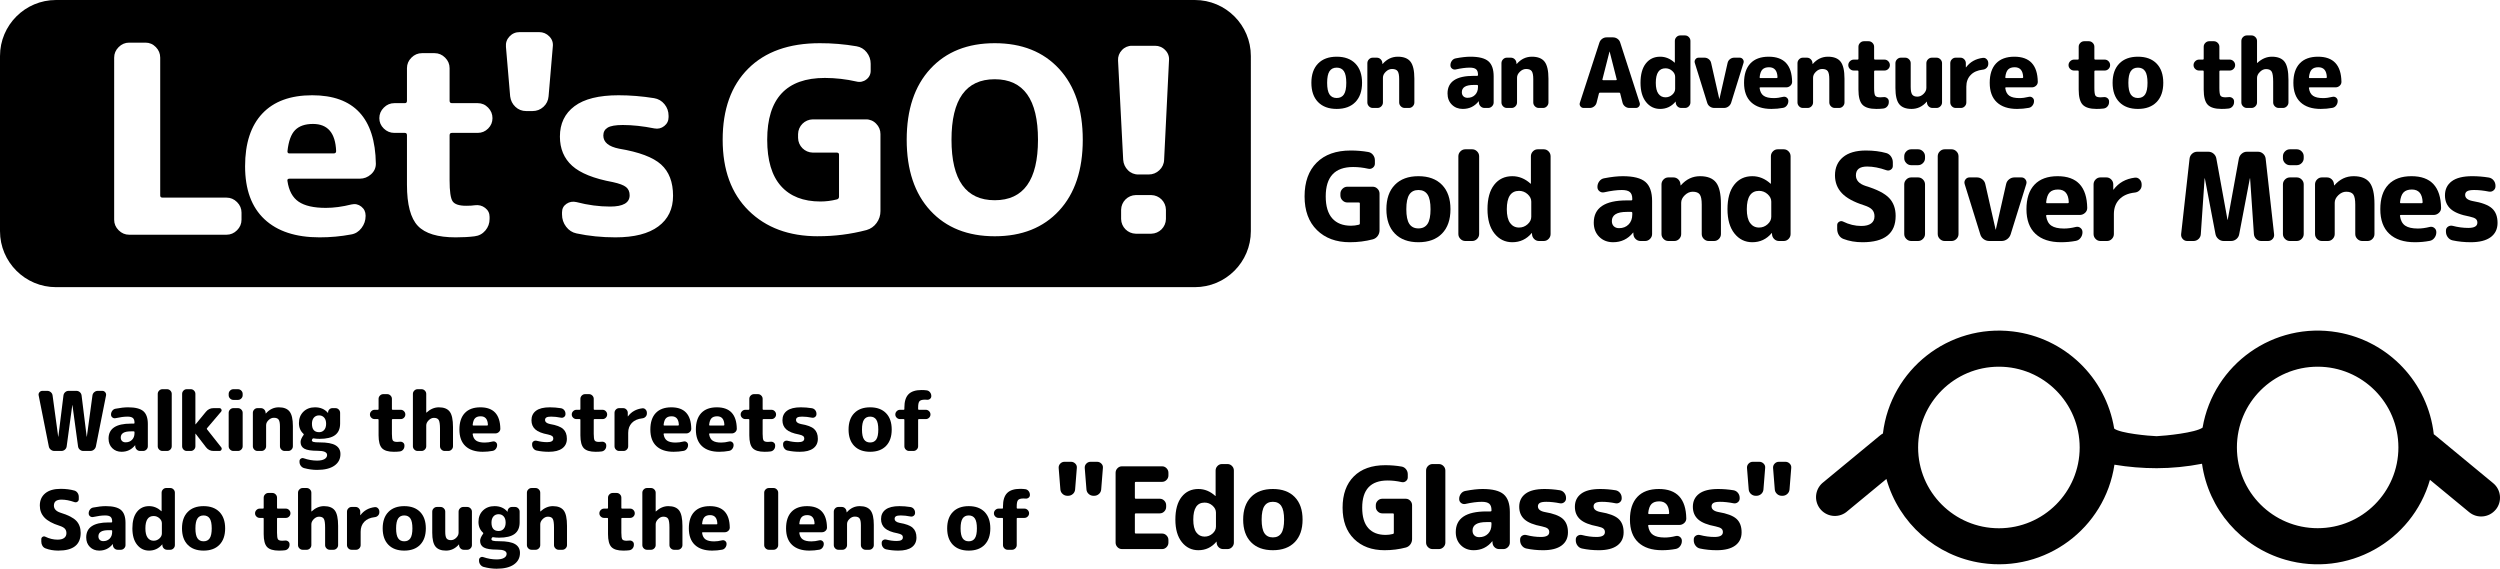 <?xml version="1.0" encoding="utf-8"?>
<!-- Generator: Adobe Illustrator 28.1.0, SVG Export Plug-In . SVG Version: 6.00 Build 0)  -->
<svg version="1.1" id="レイヤー_1" xmlns="http://www.w3.org/2000/svg" xmlns:xlink="http://www.w3.org/1999/xlink" x="0px"
	 y="0px" width="1298.041px" height="295.29px" viewBox="0 0 1298.041 295.29" style="enable-background:new 0 0 1298.041 295.29;"
	 xml:space="preserve">
<style type="text/css">
	.st0{enable-background:new    ;}
</style>
<g>
	<path d="M162.504,64.353c-4.099,0-7.196,1.071-9.291,3.211c-2.096,2.141-3.415,5.806-3.962,10.997c0,0.73,0.318,1.094,0.957,1.094
		h23.088c0.82,0,1.23-0.41,1.23-1.23C174.161,69.046,170.155,64.353,162.504,64.353z"/>
	<path d="M516.488,41.143c-14.969-0.002-22.453,10.467-22.455,31.408c0,20.939,7.484,31.408,22.453,31.408
		c14.969,0,22.453-10.469,22.455-31.408C538.941,51.615,531.457,41.146,516.488,41.143z"/>
	<path d="M620.363,0H29.097C13.027,0,0,13.027,0,29.097V120c0,16.07,13.027,29.097,29.097,29.097h591.266
		c16.07,0,29.097-13.027,29.097-29.097V29.097C649.46,13.027,636.433,0,620.363,0z M125.399,114.083
		c0,2.096-0.775,3.917-2.322,5.465c-1.55,1.55-3.371,2.322-5.465,2.322h-50.55c-2.096,0-3.917-0.772-5.464-2.322
		c-1.55-1.548-2.323-3.369-2.323-5.465V29.926c0-2.095,0.773-3.915,2.323-5.465c1.547-1.548,3.368-2.323,5.464-2.323h8.471
		c2.094,0,3.894,0.775,5.396,2.323c1.503,1.55,2.254,3.37,2.254,5.465v71.588c0,0.73,0.41,1.093,1.229,1.093h33.199
		c2.094,0,3.915,0.775,5.465,2.323c1.547,1.55,2.322,3.37,2.322,5.465V114.083z M192.628,90.515
		c-1.687,1.503-3.62,2.255-5.807,2.255h-36.477c-0.912,0-1.277,0.409-1.094,1.229c0.729,5.01,2.664,8.586,5.807,10.725
		c3.143,2.141,7.855,3.21,14.141,3.21c4.098,0,8.515-0.591,13.252-1.775c1.912-0.455,3.62-0.09,5.123,1.093
		c1.503,1.185,2.254,2.732,2.254,4.645v0.273c0,2.278-0.706,4.351-2.117,6.217c-1.413,1.867-3.211,2.983-5.396,3.347
		c-5.283,1.001-10.748,1.503-16.395,1.503c-12.388,0-21.928-3.143-28.622-9.427s-10.041-15.438-10.041-27.46
		c0-11.931,2.982-21.062,8.948-27.393c5.965-6.329,14.595-9.495,25.89-9.495c21.676,0,32.696,11.841,33.062,35.521
		C195.156,87.169,194.313,89.013,192.628,90.515z M235.006,104.519c1.046,1.55,3.393,2.322,7.036,2.322
		c1.913,0,3.416-0.09,4.509-0.273c2.002-0.272,3.778,0.184,5.328,1.366c1.548,1.186,2.322,2.732,2.322,4.646v1.093
		c0,2.277-0.73,4.282-2.186,6.012c-1.458,1.73-3.326,2.732-5.602,3.005c-2.824,0.363-6.104,0.547-9.837,0.547
		c-9.29,0-15.826-1.981-19.604-5.943c-3.78-3.962-5.67-11.087-5.67-21.381V70.228c0-0.82-0.365-1.23-1.093-1.23h-5.465
		c-2.097,0-3.917-0.751-5.465-2.254c-1.55-1.503-2.322-3.3-2.322-5.396c0-2.094,0.772-3.915,2.322-5.465
		c1.548-1.548,3.368-2.322,5.465-2.322h5.465c0.728,0,1.093-0.41,1.093-1.229V35.39c0-2.095,0.772-3.915,2.322-5.465
		c1.548-1.548,3.369-2.323,5.465-2.323h6.558c2.095,0,3.915,0.775,5.465,2.323c1.548,1.55,2.323,3.37,2.323,5.465v16.94
		c0,0.819,0.409,1.229,1.229,1.229h13.389c2.094,0,3.894,0.774,5.396,2.322c1.503,1.55,2.254,3.371,2.254,5.465
		c0,2.097-0.751,3.894-2.254,5.396s-3.303,2.254-5.396,2.254h-13.389c-0.82,0-1.229,0.41-1.229,1.23V93.59
		C233.436,99.328,233.958,102.971,235.006,104.519z M287.016,24.324l-2.186,25.685c-0.184,2.186-1.072,4.009-2.664,5.465
		c-1.595,1.458-3.484,2.186-5.67,2.186h-3.279c-2.186,0-4.054-0.728-5.601-2.186c-1.55-1.456-2.46-3.279-2.732-5.465l-2.187-25.685
		c-0.184-2.095,0.432-3.894,1.845-5.396c1.411-1.503,3.163-2.254,5.26-2.254h10.109c2.095,0,3.87,0.751,5.328,2.254
		C286.696,20.43,287.289,22.229,287.016,24.324z M341.813,117.566c-5.103,3.78-12.524,5.67-22.27,5.67
		c-7.104,0-13.846-0.684-20.22-2.049c-2.186-0.455-3.985-1.616-5.396-3.484c-1.413-1.865-2.117-3.983-2.117-6.353v-1.093
		c0-1.913,0.772-3.393,2.322-4.44c1.548-1.046,3.279-1.343,5.191-0.888c5.92,1.55,11.75,2.322,17.487,2.322
		c6.739,0,10.11-1.958,10.11-5.875c0-1.82-0.615-3.231-1.845-4.235c-1.229-1.001-3.53-1.865-6.899-2.596
		c-9.836-1.82-16.872-4.645-21.107-8.47s-6.353-8.881-6.353-15.165c0-6.739,2.527-11.999,7.582-15.779
		c5.055-3.778,12.683-5.67,22.884-5.67c6.012,0,12.159,0.502,18.443,1.503c2.187,0.365,3.983,1.413,5.396,3.143
		c1.411,1.73,2.118,3.735,2.118,6.011v0.684c0,1.912-0.752,3.462-2.255,4.645c-1.503,1.185-3.21,1.595-5.123,1.229
		c-5.922-1.183-11.386-1.775-16.395-1.775c-3.735,0-6.353,0.456-7.855,1.366c-1.503,0.911-2.254,2.277-2.254,4.098
		c0,3.463,2.732,5.738,8.197,6.831c10.383,1.731,17.646,4.464,21.791,8.197c4.143,3.736,6.216,9.153,6.216,16.258
		C349.463,108.481,346.912,113.788,341.813,117.566z M457.149,109.562c0.025,2.232-0.679,4.411-2.006,6.207
		c-1.27,1.78-3.108,3.076-5.212,3.674c-8.244,2.168-16.736,3.246-25.26,3.208v0.018c-14.969,0-26.952-4.433-35.952-13.3
		s-13.499-21.139-13.499-36.817c0-15.77,4.41-28.066,13.231-36.886c8.821-8.821,21.206-13.232,37.156-13.233
		c6.405-0.019,12.799,0.515,19.112,1.596c2.097,0.333,3.986,1.457,5.279,3.141c1.361,1.682,2.093,3.785,2.071,5.948v3.612
		c0.037,1.796-0.813,3.495-2.272,4.543c-1.429,1.138-3.313,1.533-5.079,1.064c-5.393-1.232-10.906-1.86-16.438-1.871
		c-19.96,0-29.939,10.692-29.938,32.075c0,10.692,2.383,18.712,7.15,24.058s11.606,8.019,20.516,8.019
		c2.84-0.007,5.668-0.365,8.42-1.064c0.729-0.09,1.259-0.737,1.202-1.47V80.301c0-0.709-0.401-1.064-1.202-1.064h-12.431
		c-4.181-0.074-7.552-3.445-7.626-7.626v-2.004c0.074-4.18,3.445-7.552,7.626-7.626h27.665c2.001-0.02,3.918,0.805,5.279,2.272
		c1.427,1.411,2.223,3.34,2.206,5.347V109.562z M549.901,109.371c-8.199,8.867-19.336,13.3-33.412,13.3
		c-14.076,0-25.213-4.433-33.412-13.3c-8.203-8.865-12.304-21.138-12.304-36.819c0-15.681,4.099-27.955,12.297-36.821
		c8.195-8.867,19.333-13.3,33.412-13.3s25.217,4.433,33.412,13.3c8.197,8.867,12.295,21.14,12.297,36.821
		c0.001,15.68-4.098,27.954-12.297,36.821L549.901,109.371z M605.372,113.721c-0.073,4.181-3.445,7.553-7.626,7.626h-8.019
		c-4.181-0.073-7.553-3.445-7.626-7.626v-4.811c0.073-4.181,3.445-7.553,7.626-7.626h8.019c4.181,0.073,7.553,3.445,7.626,7.626
		V113.721z M606.966,31.384l-2.539,51.59c-0.057,2.064-0.949,4.017-2.472,5.412c-1.483,1.441-3.478,2.235-5.545,2.206h-5.347
		c-2.031,0.043-3.99-0.755-5.412-2.206c-1.457-1.442-2.337-3.367-2.472-5.412l-2.674-51.59c-0.114-1.985,0.613-3.926,2.004-5.347
		c1.329-1.472,3.229-2.3,5.212-2.272h12.029c2.001-0.022,3.919,0.804,5.279,2.272C606.453,27.433,607.166,29.4,606.966,31.384z"/>
</g>
<g class="st0">
	<path d="M703.734,52.99c-2.31,2.378-5.54,3.565-9.691,3.565c-4.15,0-7.381-1.188-9.69-3.565c-2.31-2.376-3.465-5.706-3.465-9.992
		c0-4.284,1.155-7.615,3.465-9.992c2.31-2.376,5.54-3.565,9.69-3.565c4.151,0,7.382,1.189,9.691,3.565
		c2.31,2.377,3.465,5.708,3.465,9.992C707.199,47.284,706.043,50.614,703.734,52.99z M697.784,36.973
		c-0.82-1.238-2.067-1.857-3.741-1.857s-2.921,0.619-3.74,1.857c-0.821,1.239-1.23,3.247-1.23,6.025c0,2.779,0.409,4.788,1.23,6.025
		c0.819,1.239,2.066,1.858,3.74,1.858s2.921-0.619,3.741-1.858c0.82-1.237,1.23-3.246,1.23-6.025
		C699.014,40.22,698.604,38.212,697.784,36.973z"/>
	<path d="M712.767,56.054c-0.771,0-1.431-0.284-1.983-0.854s-0.828-1.238-0.828-2.009V32.805c0-0.77,0.275-1.438,0.828-2.008
		s1.213-0.854,1.983-0.854h2.059c0.804,0,1.481,0.275,2.034,0.828c0.552,0.553,0.845,1.23,0.878,2.033l0.051,0.402
		c0,0.033,0.017,0.05,0.05,0.05l0.101-0.101c2.176-2.477,4.787-3.716,7.833-3.716s5.239,0.862,6.578,2.586
		c1.339,1.725,2.009,4.662,2.009,8.812v12.353c0,0.771-0.276,1.439-0.829,2.009c-0.552,0.569-1.213,0.854-1.983,0.854h-2.209
		c-0.771,0-1.439-0.284-2.009-0.854s-0.854-1.238-0.854-2.009V41.09c0-2.008-0.269-3.389-0.804-4.143
		c-0.535-0.753-1.506-1.129-2.912-1.129c-1.172,0-2.252,0.477-3.238,1.431c-0.988,0.954-1.481,1.983-1.481,3.088v12.854
		c0,0.771-0.276,1.439-0.828,2.009c-0.553,0.569-1.214,0.854-1.984,0.854H712.767z"/>
	<path d="M759.514,56.556c-2.31,0-4.21-0.744-5.699-2.234c-1.489-1.489-2.234-3.422-2.234-5.8c0-6.092,4.52-9.139,13.558-9.139
		h1.808c0.302,0,0.452-0.133,0.452-0.401v-0.251c0-1.272-0.326-2.192-0.979-2.762c-0.652-0.569-1.749-0.854-3.289-0.854
		c-2.042,0-4.486,0.318-7.331,0.954c-0.703,0.134-1.33-0.017-1.883-0.452c-0.553-0.435-0.828-1.005-0.828-1.707V33.81
		c0-0.837,0.259-1.599,0.778-2.285c0.519-0.686,1.18-1.096,1.983-1.229c2.945-0.569,5.489-0.854,7.632-0.854
		c4.385,0,7.49,0.787,9.314,2.36c1.824,1.574,2.737,4.185,2.737,7.833v13.558c0,0.771-0.285,1.439-0.854,2.009
		s-1.238,0.854-2.008,0.854h-1.858c-0.803,0-1.489-0.276-2.059-0.828c-0.569-0.553-0.871-1.23-0.903-2.034V52.64
		c0-0.033-0.018-0.051-0.051-0.051c-0.067,0-0.101,0.018-0.101,0.051C765.59,55.25,762.862,56.556,759.514,56.556z M765.138,44.103
		c-4.085,0-6.126,1.256-6.126,3.767c0,0.903,0.268,1.615,0.804,2.134c0.535,0.52,1.255,0.778,2.159,0.778
		c1.606,0,2.912-0.51,3.916-1.531c1.005-1.021,1.507-2.386,1.507-4.093v-0.603c0-0.301-0.15-0.452-0.452-0.452H765.138z"/>
	<path d="M782.391,56.054c-0.771,0-1.431-0.284-1.983-0.854s-0.828-1.238-0.828-2.009V32.805c0-0.77,0.275-1.438,0.828-2.008
		s1.213-0.854,1.983-0.854h2.059c0.804,0,1.481,0.275,2.034,0.828c0.552,0.553,0.845,1.23,0.878,2.033l0.051,0.402
		c0,0.033,0.017,0.05,0.05,0.05l0.101-0.101c2.176-2.477,4.787-3.716,7.833-3.716s5.239,0.862,6.578,2.586
		c1.339,1.725,2.009,4.662,2.009,8.812v12.353c0,0.771-0.276,1.439-0.829,2.009c-0.552,0.569-1.213,0.854-1.983,0.854h-2.209
		c-0.771,0-1.439-0.284-2.009-0.854s-0.854-1.238-0.854-2.009V41.09c0-2.008-0.269-3.389-0.804-4.143
		c-0.535-0.753-1.506-1.129-2.912-1.129c-1.172,0-2.252,0.477-3.238,1.431c-0.988,0.954-1.481,1.983-1.481,3.088v12.854
		c0,0.771-0.276,1.439-0.828,2.009c-0.553,0.569-1.214,0.854-1.984,0.854H782.391z"/>
	<path d="M822.259,56.054c-0.703,0-1.264-0.284-1.683-0.854s-0.511-1.188-0.275-1.858l10.143-31.232
		c0.268-0.803,0.745-1.456,1.431-1.958c0.687-0.502,1.448-0.753,2.285-0.753h3.314c0.87,0,1.656,0.251,2.359,0.753
		s1.172,1.155,1.406,1.958l10.093,31.232c0.233,0.671,0.142,1.289-0.276,1.858c-0.419,0.569-0.979,0.854-1.682,0.854h-3.364
		c-0.838,0-1.591-0.259-2.26-0.778c-0.67-0.519-1.104-1.18-1.306-1.983l-1.205-4.771c-0.034-0.268-0.201-0.401-0.502-0.401h-10.043
		c-0.269,0-0.436,0.134-0.502,0.401l-1.205,4.771c-0.201,0.804-0.637,1.465-1.306,1.983c-0.67,0.52-1.423,0.778-2.26,0.778H822.259z
		 M835.666,26.83L832,41.241c-0.034,0.101-0.009,0.192,0.075,0.275c0.083,0.084,0.176,0.126,0.276,0.126h6.729
		c0.101,0,0.192-0.042,0.276-0.126c0.083-0.083,0.108-0.175,0.075-0.275l-3.666-14.411c0-0.033-0.017-0.051-0.05-0.051
		C835.682,26.779,835.666,26.797,835.666,26.83z"/>
	<path d="M861.977,56.556c-2.979,0-5.423-1.196-7.331-3.59s-2.862-5.716-2.862-9.968c0-4.351,0.92-7.699,2.762-10.042
		c1.841-2.343,4.318-3.516,7.432-3.516c2.744,0,5.238,1.021,7.481,3.063c0.033,0.033,0.067,0.05,0.101,0.05s0.05-0.017,0.05-0.05
		V21.256c0-0.77,0.276-1.438,0.829-2.008c0.552-0.569,1.213-0.854,1.983-0.854h2.46c0.771,0,1.432,0.285,1.983,0.854
		c0.553,0.569,0.829,1.238,0.829,2.008v31.936c0,0.771-0.276,1.439-0.829,2.009c-0.552,0.569-1.213,0.854-1.983,0.854h-1.908
		c-0.803,0-1.48-0.276-2.033-0.828c-0.553-0.553-0.846-1.23-0.879-2.034V52.79c0-0.033-0.017-0.051-0.05-0.051l-0.101,0.101
		C867.801,55.318,865.157,56.556,861.977,56.556z M864.739,35.467c-3.348,0-5.021,2.51-5.021,7.531c0,2.545,0.452,4.437,1.355,5.675
		c0.904,1.238,2.126,1.857,3.666,1.857c1.339,0,2.511-0.452,3.515-1.355c1.005-0.904,1.507-1.925,1.507-3.063v-6.227
		c0-1.138-0.502-2.159-1.507-3.062C867.249,35.918,866.077,35.467,864.739,35.467z"/>
	<path d="M886.394,53.342l-6.427-20.688c-0.201-0.669-0.093-1.288,0.326-1.857c0.418-0.569,0.979-0.854,1.682-0.854h3.014
		c0.836,0,1.581,0.26,2.234,0.778c0.652,0.519,1.062,1.18,1.229,1.983l4.218,18.629c0,0.033,0.017,0.05,0.051,0.05
		c0.033,0,0.05-0.017,0.05-0.05l4.218-18.629c0.168-0.804,0.578-1.465,1.23-1.983c0.653-0.519,1.397-0.778,2.234-0.778h2.812
		c0.703,0,1.263,0.284,1.682,0.854c0.418,0.569,0.527,1.188,0.326,1.857l-6.427,20.688c-0.269,0.804-0.745,1.457-1.432,1.959
		c-0.686,0.502-1.448,0.753-2.284,0.753h-5.021c-0.871,0-1.649-0.251-2.335-0.753C887.088,54.799,886.628,54.146,886.394,53.342z"/>
	<path d="M919.75,56.556c-4.553,0-8.059-1.154-10.52-3.465c-2.46-2.31-3.69-5.674-3.69-10.093c0-4.385,1.096-7.74,3.289-10.067
		c2.192-2.326,5.364-3.49,9.516-3.49c7.966,0,12.017,4.353,12.151,13.056c0,0.804-0.311,1.481-0.929,2.034
		c-0.62,0.552-1.331,0.828-2.135,0.828h-13.406c-0.335,0-0.47,0.15-0.402,0.452c0.268,1.841,0.979,3.155,2.135,3.941
		c1.154,0.787,2.887,1.18,5.196,1.18c1.507,0,3.13-0.217,4.871-0.652c0.703-0.167,1.33-0.033,1.883,0.401
		c0.553,0.436,0.828,1.005,0.828,1.707v0.101c0,0.838-0.259,1.6-0.778,2.285c-0.519,0.687-1.18,1.097-1.983,1.23
		C923.834,56.371,921.826,56.556,919.75,56.556z M918.495,34.914c-1.507,0-2.645,0.394-3.415,1.18
		c-0.771,0.787-1.255,2.135-1.456,4.042c0,0.269,0.117,0.402,0.352,0.402h8.486c0.301,0,0.452-0.15,0.452-0.452
		C922.78,36.639,921.307,34.914,918.495,34.914z"/>
	<path d="M936.095,56.054c-0.771,0-1.431-0.284-1.983-0.854s-0.828-1.238-0.828-2.009V32.805c0-0.77,0.275-1.438,0.828-2.008
		s1.213-0.854,1.983-0.854h2.059c0.804,0,1.481,0.275,2.034,0.828c0.552,0.553,0.845,1.23,0.878,2.033l0.051,0.402
		c0,0.033,0.017,0.05,0.05,0.05l0.101-0.101c2.176-2.477,4.787-3.716,7.833-3.716s5.239,0.862,6.578,2.586
		c1.339,1.725,2.009,4.662,2.009,8.812v12.353c0,0.771-0.276,1.439-0.829,2.009c-0.552,0.569-1.213,0.854-1.983,0.854h-2.209
		c-0.771,0-1.439-0.284-2.009-0.854s-0.854-1.238-0.854-2.009V41.09c0-2.008-0.269-3.389-0.804-4.143
		c-0.535-0.753-1.506-1.129-2.912-1.129c-1.172,0-2.252,0.477-3.238,1.431c-0.988,0.954-1.481,1.983-1.481,3.088v12.854
		c0,0.771-0.276,1.439-0.828,2.009c-0.553,0.569-1.214,0.854-1.984,0.854H936.095z"/>
	<path d="M962.522,36.621c-0.771,0-1.439-0.276-2.009-0.828c-0.569-0.553-0.854-1.213-0.854-1.983c0-0.77,0.284-1.439,0.854-2.009
		c0.569-0.568,1.238-0.854,2.009-0.854h2.009c0.268,0,0.401-0.15,0.401-0.452v-6.227c0-0.77,0.284-1.438,0.854-2.008
		s1.238-0.854,2.009-0.854h2.41c0.77,0,1.438,0.284,2.009,0.854c0.568,0.569,0.854,1.238,0.854,2.008v6.227
		c0,0.302,0.15,0.452,0.452,0.452h4.921c0.77,0,1.431,0.285,1.983,0.854c0.552,0.569,0.828,1.239,0.828,2.009
		c0,0.771-0.276,1.431-0.828,1.983c-0.553,0.552-1.214,0.828-1.983,0.828h-4.921c-0.302,0-0.452,0.15-0.452,0.452v8.586
		c0,2.109,0.192,3.448,0.577,4.018s1.247,0.854,2.586,0.854c0.703,0,1.256-0.033,1.657-0.101c0.736-0.101,1.389,0.067,1.958,0.502
		c0.569,0.436,0.854,1.005,0.854,1.708v0.401c0,0.837-0.268,1.574-0.803,2.209c-0.536,0.637-1.223,1.005-2.06,1.105
		c-1.037,0.133-2.242,0.2-3.615,0.2c-3.414,0-5.816-0.728-7.205-2.185c-1.39-1.456-2.084-4.074-2.084-7.857v-9.44
		c0-0.302-0.134-0.452-0.401-0.452H962.522z"/>
	<path d="M992.518,56.556c-2.945,0-5.08-0.819-6.401-2.46c-1.323-1.64-1.983-4.452-1.983-8.437V32.805
		c0-0.77,0.283-1.438,0.854-2.008c0.568-0.569,1.237-0.854,2.008-0.854h2.21c0.77,0,1.438,0.284,2.008,0.854
		s0.854,1.238,0.854,2.008v12.303c0,1.941,0.259,3.272,0.778,3.992c0.519,0.72,1.413,1.079,2.686,1.079
		c1.172,0,2.243-0.477,3.214-1.431s1.456-1.983,1.456-3.089V32.805c0-0.77,0.284-1.438,0.854-2.008s1.238-0.854,2.009-0.854h2.41
		c0.77,0,1.439,0.284,2.009,0.854c0.568,0.569,0.854,1.238,0.854,2.008v20.387c0,0.771-0.285,1.439-0.854,2.009
		c-0.569,0.569-1.239,0.854-2.009,0.854h-2.059c-0.804,0-1.481-0.276-2.033-0.828c-0.553-0.553-0.846-1.23-0.879-2.034V52.79
		c0-0.033-0.018-0.051-0.051-0.051l-0.1,0.101C998.175,55.318,995.564,56.556,992.518,56.556z"/>
	<path d="M1015.425,56.054c-0.771,0-1.431-0.284-1.983-0.854s-0.828-1.238-0.828-2.009V32.805c0-0.77,0.275-1.438,0.828-2.008
		s1.213-0.854,1.983-0.854h2.46c0.771,0,1.432,0.284,1.984,0.854c0.552,0.569,0.828,1.238,0.828,2.008v2.109
		c0,0.034,0.017,0.05,0.05,0.05c0.067,0,0.101-0.016,0.101-0.05c2.075-2.778,4.972-4.401,8.686-4.871
		c0.771-0.1,1.432,0.135,1.984,0.703c0.552,0.57,0.828,1.256,0.828,2.059v0.402c0,0.771-0.276,1.439-0.828,2.008
		c-0.553,0.57-1.23,0.888-2.034,0.954c-2.712,0.302-4.812,1.23-6.302,2.787c-1.49,1.557-2.234,3.574-2.234,6.051v8.185
		c0,0.771-0.276,1.439-0.828,2.009c-0.553,0.569-1.214,0.854-1.983,0.854H1015.425z"/>
	<path d="M1047.304,56.556c-4.553,0-8.059-1.154-10.52-3.465c-2.46-2.31-3.69-5.674-3.69-10.093c0-4.385,1.096-7.74,3.289-10.067
		c2.192-2.326,5.364-3.49,9.516-3.49c7.966,0,12.017,4.353,12.151,13.056c0,0.804-0.311,1.481-0.929,2.034
		c-0.62,0.552-1.331,0.828-2.135,0.828h-13.406c-0.335,0-0.47,0.15-0.402,0.452c0.268,1.841,0.979,3.155,2.135,3.941
		c1.154,0.787,2.887,1.18,5.196,1.18c1.507,0,3.13-0.217,4.871-0.652c0.703-0.167,1.33-0.033,1.883,0.401
		c0.553,0.436,0.828,1.005,0.828,1.707v0.101c0,0.838-0.259,1.6-0.778,2.285c-0.519,0.687-1.18,1.097-1.983,1.23
		C1051.388,56.371,1049.379,56.556,1047.304,56.556z M1046.049,34.914c-1.507,0-2.645,0.394-3.415,1.18
		c-0.771,0.787-1.255,2.135-1.456,4.042c0,0.269,0.117,0.402,0.352,0.402h8.486c0.301,0,0.452-0.15,0.452-0.452
		C1050.333,36.639,1048.861,34.914,1046.049,34.914z"/>
	<path d="M1076.879,36.621c-0.771,0-1.439-0.276-2.009-0.828c-0.569-0.553-0.854-1.213-0.854-1.983c0-0.77,0.284-1.439,0.854-2.009
		c0.569-0.568,1.238-0.854,2.009-0.854h2.009c0.268,0,0.401-0.15,0.401-0.452v-6.227c0-0.77,0.284-1.438,0.854-2.008
		s1.238-0.854,2.009-0.854h2.41c0.77,0,1.438,0.284,2.009,0.854c0.568,0.569,0.854,1.238,0.854,2.008v6.227
		c0,0.302,0.15,0.452,0.452,0.452h4.921c0.77,0,1.431,0.285,1.983,0.854c0.552,0.569,0.828,1.239,0.828,2.009
		c0,0.771-0.276,1.431-0.828,1.983c-0.553,0.552-1.214,0.828-1.983,0.828h-4.921c-0.302,0-0.452,0.15-0.452,0.452v8.586
		c0,2.109,0.192,3.448,0.577,4.018s1.247,0.854,2.586,0.854c0.703,0,1.256-0.033,1.657-0.101c0.736-0.101,1.389,0.067,1.958,0.502
		c0.569,0.436,0.854,1.005,0.854,1.708v0.401c0,0.837-0.268,1.574-0.803,2.209c-0.536,0.637-1.223,1.005-2.06,1.105
		c-1.037,0.133-2.242,0.2-3.615,0.2c-3.414,0-5.816-0.728-7.205-2.185c-1.39-1.456-2.084-4.074-2.084-7.857v-9.44
		c0-0.302-0.134-0.452-0.401-0.452H1076.879z"/>
	<path d="M1119.745,52.99c-2.31,2.378-5.54,3.565-9.691,3.565c-4.15,0-7.381-1.188-9.69-3.565c-2.31-2.376-3.465-5.706-3.465-9.992
		c0-4.284,1.155-7.615,3.465-9.992c2.31-2.376,5.54-3.565,9.69-3.565c4.151,0,7.382,1.189,9.691,3.565
		c2.31,2.377,3.465,5.708,3.465,9.992C1123.21,47.284,1122.055,50.614,1119.745,52.99z M1113.795,36.973
		c-0.82-1.238-2.067-1.857-3.741-1.857s-2.921,0.619-3.74,1.857c-0.821,1.239-1.23,3.247-1.23,6.025c0,2.779,0.409,4.788,1.23,6.025
		c0.819,1.239,2.066,1.858,3.74,1.858s2.921-0.619,3.741-1.858c0.82-1.237,1.23-3.246,1.23-6.025
		C1115.026,40.22,1114.615,38.212,1113.795,36.973z"/>
	<path d="M1141.788,36.621c-0.771,0-1.439-0.276-2.009-0.828c-0.569-0.553-0.854-1.213-0.854-1.983c0-0.77,0.284-1.439,0.854-2.009
		c0.569-0.568,1.238-0.854,2.009-0.854h2.009c0.268,0,0.401-0.15,0.401-0.452v-6.227c0-0.77,0.284-1.438,0.854-2.008
		s1.238-0.854,2.009-0.854h2.41c0.77,0,1.438,0.284,2.009,0.854c0.568,0.569,0.854,1.238,0.854,2.008v6.227
		c0,0.302,0.15,0.452,0.452,0.452h4.921c0.77,0,1.431,0.285,1.983,0.854c0.552,0.569,0.828,1.239,0.828,2.009
		c0,0.771-0.276,1.431-0.828,1.983c-0.553,0.552-1.214,0.828-1.983,0.828h-4.921c-0.302,0-0.452,0.15-0.452,0.452v8.586
		c0,2.109,0.192,3.448,0.577,4.018s1.247,0.854,2.586,0.854c0.703,0,1.256-0.033,1.657-0.101c0.736-0.101,1.389,0.067,1.958,0.502
		c0.569,0.436,0.854,1.005,0.854,1.708v0.401c0,0.837-0.268,1.574-0.803,2.209c-0.536,0.637-1.223,1.005-2.06,1.105
		c-1.037,0.133-2.242,0.2-3.615,0.2c-3.414,0-5.816-0.728-7.205-2.185c-1.39-1.456-2.084-4.074-2.084-7.857v-9.44
		c0-0.302-0.134-0.452-0.401-0.452H1141.788z"/>
	<path d="M1166.614,56.054c-0.771,0-1.44-0.284-2.009-0.854c-0.569-0.569-0.854-1.238-0.854-2.009V21.256
		c0-0.77,0.284-1.438,0.854-2.008c0.568-0.569,1.238-0.854,2.009-0.854h2.41c0.77,0,1.438,0.285,2.008,0.854
		s0.854,1.238,0.854,2.008v11.398c0,0.034,0.017,0.051,0.051,0.051c0.033,0,0.066-0.017,0.101-0.051
		c2.343-2.142,4.854-3.214,7.531-3.214c3.08,0,5.289,0.879,6.629,2.637c1.338,1.757,2.008,4.896,2.008,9.415v11.699
		c0,0.771-0.284,1.439-0.854,2.009s-1.238,0.854-2.009,0.854h-2.209c-0.771,0-1.439-0.284-2.009-0.854s-0.854-1.238-0.854-2.009
		V42.496c0-2.678-0.26-4.451-0.778-5.322c-0.52-0.87-1.498-1.306-2.938-1.306c-1.138,0-2.201,0.494-3.188,1.481
		s-1.481,2.033-1.481,3.138v12.704c0,0.771-0.284,1.439-0.854,2.009s-1.238,0.854-2.008,0.854H1166.614z"/>
	<path d="M1204.969,56.556c-4.553,0-8.059-1.154-10.52-3.465c-2.46-2.31-3.69-5.674-3.69-10.093c0-4.385,1.096-7.74,3.289-10.067
		c2.192-2.326,5.364-3.49,9.516-3.49c7.966,0,12.017,4.353,12.151,13.056c0,0.804-0.311,1.481-0.929,2.034
		c-0.62,0.552-1.331,0.828-2.135,0.828h-13.406c-0.335,0-0.47,0.15-0.402,0.452c0.268,1.841,0.979,3.155,2.135,3.941
		c1.154,0.787,2.887,1.18,5.196,1.18c1.507,0,3.13-0.217,4.871-0.652c0.703-0.167,1.33-0.033,1.883,0.401
		c0.553,0.436,0.828,1.005,0.828,1.707v0.101c0,0.838-0.259,1.6-0.778,2.285c-0.519,0.687-1.18,1.097-1.983,1.23
		C1209.053,56.371,1207.044,56.556,1204.969,56.556z M1203.714,34.914c-1.507,0-2.645,0.394-3.415,1.18
		c-0.771,0.787-1.255,2.135-1.456,4.042c0,0.269,0.117,0.402,0.352,0.402h8.486c0.301,0,0.452-0.15,0.452-0.452
		C1207.998,36.639,1206.526,34.914,1203.714,34.914z"/>
</g>
<g class="st0">
	<path d="M700.85,125.769c-7.112,0-12.806-2.105-17.081-6.317c-4.276-4.212-6.413-10.043-6.413-17.494
		c0-7.493,2.095-13.335,6.286-17.525c4.19-4.19,10.074-6.286,17.652-6.286c3.132,0,6.159,0.254,9.08,0.762
		c1.016,0.17,1.852,0.667,2.508,1.492s0.984,1.769,0.984,2.826v1.714c0,0.89-0.36,1.609-1.079,2.159
		c-0.721,0.551-1.524,0.721-2.413,0.508c-2.625-0.592-5.229-0.889-7.811-0.889c-9.482,0-14.224,5.08-14.224,15.239
		c0,5.08,1.133,8.89,3.397,11.43s5.514,3.81,9.747,3.81c1.312,0,2.645-0.168,4-0.508c0.381-0.084,0.572-0.317,0.572-0.698V105.64
		c0-0.338-0.191-0.508-0.572-0.508h-5.905c-0.974,0-1.82-0.359-2.54-1.079s-1.079-1.565-1.079-2.54v-0.952
		c0-0.974,0.359-1.82,1.079-2.54s1.566-1.08,2.54-1.08h13.145c0.973,0,1.81,0.36,2.508,1.08s1.048,1.566,1.048,2.54v18.985
		c0,1.102-0.317,2.086-0.952,2.953c-0.636,0.868-1.461,1.45-2.477,1.746C709.041,125.261,705.04,125.769,700.85,125.769z"/>
	<path d="M748.727,121.261c-2.921,3.006-7.007,4.508-12.256,4.508s-9.334-1.502-12.255-4.508s-4.381-7.217-4.381-12.637
		c0-5.418,1.46-9.63,4.381-12.636c2.921-3.005,7.006-4.509,12.255-4.509s9.335,1.504,12.256,4.509
		c2.921,3.006,4.381,7.218,4.381,12.636C753.108,114.045,751.648,118.256,748.727,121.261z M741.201,101.006
		c-1.037-1.565-2.614-2.35-4.73-2.35c-2.117,0-3.693,0.784-4.73,2.35c-1.037,1.566-1.556,4.106-1.556,7.619
		c0,3.515,0.519,6.055,1.556,7.62c1.037,1.566,2.613,2.35,4.73,2.35c2.116,0,3.693-0.783,4.73-2.35
		c1.037-1.565,1.557-4.105,1.557-7.62C742.758,105.112,742.239,102.572,741.201,101.006z"/>
	<path d="M760.823,125.134c-0.974,0-1.82-0.359-2.54-1.079s-1.079-1.566-1.079-2.54V81.131c0-0.974,0.359-1.819,1.079-2.54
		c0.72-0.72,1.566-1.079,2.54-1.079h3.556c0.974,0,1.82,0.359,2.54,1.079c0.72,0.721,1.08,1.566,1.08,2.54v40.385
		c0,0.974-0.36,1.82-1.08,2.54s-1.566,1.079-2.54,1.079H760.823z"/>
	<path d="M785.218,125.769c-3.768,0-6.857-1.513-9.271-4.54c-2.413-3.026-3.619-7.228-3.619-12.604
		c0-5.502,1.164-9.735,3.492-12.699c2.327-2.963,5.461-4.445,9.397-4.445c3.471,0,6.625,1.292,9.461,3.874
		c0.042,0.042,0.085,0.063,0.127,0.063s0.064-0.021,0.064-0.063V81.131c0-0.974,0.349-1.819,1.047-2.54
		c0.699-0.72,1.534-1.079,2.509-1.079h3.111c0.973,0,1.81,0.359,2.508,1.079c0.698,0.721,1.048,1.566,1.048,2.54v40.385
		c0,0.974-0.35,1.82-1.048,2.54s-1.535,1.079-2.508,1.079h-2.413c-1.016,0-1.873-0.35-2.571-1.048
		c-0.699-0.698-1.07-1.556-1.111-2.571v-0.508c0-0.042-0.022-0.063-0.063-0.063l-0.127,0.127
		C792.584,124.204,789.24,125.769,785.218,125.769z M788.71,99.1c-4.233,0-6.35,3.175-6.35,9.524c0,3.218,0.571,5.61,1.715,7.176
		c1.143,1.566,2.688,2.35,4.635,2.35c1.693,0,3.175-0.572,4.445-1.715c1.27-1.143,1.905-2.434,1.905-3.873v-7.874
		c0-1.438-0.636-2.73-1.905-3.873C791.885,99.672,790.404,99.1,788.71,99.1z"/>
	<path d="M837.538,125.769c-2.921,0-5.323-0.941-7.207-2.825s-2.825-4.328-2.825-7.334c0-7.704,5.715-11.557,17.145-11.557h2.286
		c0.381,0,0.571-0.169,0.571-0.508v-0.318c0-1.607-0.413-2.771-1.238-3.492c-0.825-0.719-2.213-1.079-4.159-1.079
		c-2.583,0-5.673,0.402-9.271,1.206c-0.89,0.17-1.683-0.021-2.382-0.571c-0.698-0.55-1.047-1.27-1.047-2.159v-0.127
		c0-1.058,0.327-2.021,0.983-2.889c0.656-0.867,1.492-1.386,2.509-1.556c3.725-0.72,6.941-1.08,9.651-1.08
		c5.545,0,9.471,0.995,11.779,2.984c2.307,1.991,3.46,5.293,3.46,9.906v17.145c0,0.974-0.36,1.82-1.079,2.54
		c-0.721,0.72-1.566,1.079-2.54,1.079h-2.35c-1.016,0-1.884-0.35-2.604-1.048s-1.101-1.556-1.143-2.571v-0.698
		c0-0.042-0.021-0.064-0.063-0.064c-0.085,0-0.127,0.022-0.127,0.064C845.222,124.119,841.771,125.769,837.538,125.769z
		 M844.651,110.022c-5.165,0-7.747,1.587-7.747,4.762c0,1.144,0.339,2.043,1.016,2.699s1.588,0.984,2.73,0.984
		c2.032,0,3.684-0.646,4.953-1.937c1.271-1.291,1.905-3.017,1.905-5.176v-0.762c0-0.381-0.19-0.571-0.571-0.571H844.651z"/>
	<path d="M866.233,125.134c-0.975,0-1.81-0.359-2.509-1.079c-0.698-0.72-1.048-1.566-1.048-2.54v-25.78
		c0-0.974,0.35-1.819,1.048-2.54c0.699-0.72,1.534-1.079,2.509-1.079h2.604c1.016,0,1.873,0.349,2.571,1.048
		c0.698,0.698,1.068,1.556,1.111,2.571l0.063,0.508c0,0.043,0.021,0.063,0.063,0.063l0.127-0.127
		c2.751-3.132,6.053-4.699,9.905-4.699c3.852,0,6.625,1.091,8.318,3.271c1.692,2.181,2.54,5.896,2.54,11.144v15.621
		c0,0.974-0.35,1.82-1.048,2.54s-1.535,1.079-2.508,1.079h-2.794c-0.975,0-1.82-0.359-2.54-1.079
		c-0.721-0.72-1.079-1.566-1.079-2.54v-15.303c0-2.54-0.34-4.286-1.017-5.239c-0.678-0.952-1.904-1.429-3.683-1.429
		c-1.482,0-2.848,0.604-4.096,1.81c-1.249,1.207-1.873,2.509-1.873,3.905v16.256c0,0.974-0.35,1.82-1.048,2.54
		s-1.535,1.079-2.508,1.079H866.233z"/>
	<path d="M909.829,125.769c-3.768,0-6.857-1.513-9.271-4.54c-2.413-3.026-3.619-7.228-3.619-12.604
		c0-5.502,1.164-9.735,3.492-12.699c2.327-2.963,5.461-4.445,9.397-4.445c3.471,0,6.625,1.292,9.461,3.874
		c0.042,0.042,0.085,0.063,0.127,0.063s0.064-0.021,0.064-0.063V81.131c0-0.974,0.349-1.819,1.047-2.54
		c0.699-0.72,1.534-1.079,2.509-1.079h3.111c0.973,0,1.81,0.359,2.508,1.079c0.698,0.721,1.048,1.566,1.048,2.54v40.385
		c0,0.974-0.35,1.82-1.048,2.54s-1.535,1.079-2.508,1.079h-2.413c-1.016,0-1.873-0.35-2.571-1.048
		c-0.699-0.698-1.07-1.556-1.111-2.571v-0.508c0-0.042-0.022-0.063-0.063-0.063l-0.127,0.127
		C917.196,124.204,913.851,125.769,909.829,125.769z M913.322,99.1c-4.233,0-6.35,3.175-6.35,9.524c0,3.218,0.571,5.61,1.715,7.176
		c1.143,1.566,2.688,2.35,4.635,2.35c1.693,0,3.175-0.572,4.445-1.715c1.27-1.143,1.905-2.434,1.905-3.873v-7.874
		c0-1.438-0.636-2.73-1.905-3.873C916.496,99.672,915.015,99.1,913.322,99.1z"/>
	<path d="M967.865,106.593c-5.334-1.693-9.187-3.799-11.557-6.318c-2.371-2.519-3.556-5.598-3.556-9.239
		c0-3.979,1.386-7.121,4.159-9.429c2.772-2.308,6.74-3.461,11.906-3.461c3.894,0,7.429,0.444,10.604,1.333
		c1.017,0.297,1.831,0.9,2.445,1.81c0.612,0.911,0.92,1.916,0.92,3.017v1.842c0,0.847-0.359,1.503-1.079,1.968
		c-0.721,0.467-1.482,0.551-2.286,0.254c-3.599-1.27-6.921-1.904-9.969-1.904c-3.896,0-5.842,1.523-5.842,4.571
		c0,2.583,1.692,4.425,5.08,5.524c5.842,1.778,9.895,3.853,12.159,6.223c2.265,2.372,3.397,5.483,3.397,9.335
		c0,9.102-5.736,13.651-17.208,13.651c-3.642,0-6.943-0.571-9.905-1.714c-1.017-0.382-1.811-1.048-2.382-2.001
		c-0.571-0.952-0.856-2-0.856-3.143v-2.032c0-0.762,0.338-1.343,1.016-1.746c0.677-0.401,1.354-0.434,2.032-0.095
		c3.089,1.523,6.243,2.285,9.461,2.285c2.243,0,3.946-0.434,5.111-1.302c1.164-0.867,1.746-2.104,1.746-3.714
		c0-1.397-0.402-2.54-1.206-3.43C971.251,107.99,969.854,107.228,967.865,106.593z"/>
	<path d="M992.33,85.766c-0.974,0-1.82-0.359-2.54-1.08c-0.72-0.719-1.079-1.565-1.079-2.54v-1.016c0-0.974,0.359-1.819,1.079-2.54
		c0.72-0.72,1.566-1.079,2.54-1.079h3.556c0.974,0,1.82,0.359,2.54,1.079c0.72,0.721,1.08,1.566,1.08,2.54v1.016
		c0,0.975-0.36,1.821-1.08,2.54c-0.72,0.721-1.566,1.08-2.54,1.08H992.33z M992.33,125.134c-0.974,0-1.82-0.359-2.54-1.079
		s-1.079-1.566-1.079-2.54v-25.78c0-0.974,0.359-1.819,1.079-2.54c0.72-0.72,1.566-1.079,2.54-1.079h3.556
		c0.974,0,1.82,0.359,2.54,1.079c0.72,0.721,1.08,1.566,1.08,2.54v25.78c0,0.974-0.36,1.82-1.08,2.54s-1.566,1.079-2.54,1.079
		H992.33z"/>
	<path d="M1009.721,125.134c-0.974,0-1.82-0.359-2.54-1.079s-1.079-1.566-1.079-2.54V81.131c0-0.974,0.359-1.819,1.079-2.54
		c0.72-0.72,1.566-1.079,2.54-1.079h3.556c0.974,0,1.82,0.359,2.54,1.079c0.72,0.721,1.08,1.566,1.08,2.54v40.385
		c0,0.974-0.36,1.82-1.08,2.54s-1.566,1.079-2.54,1.079H1009.721z"/>
	<path d="M1028.204,121.706l-8.127-26.161c-0.254-0.847-0.117-1.629,0.412-2.35c0.529-0.72,1.238-1.079,2.127-1.079h3.81
		c1.058,0,2,0.328,2.825,0.984c0.826,0.656,1.344,1.492,1.556,2.508l5.334,23.558c0,0.043,0.021,0.063,0.063,0.063
		c0.042,0,0.063-0.021,0.063-0.063l5.334-23.558c0.211-1.016,0.73-1.852,1.556-2.508s1.767-0.984,2.825-0.984h3.557
		c0.889,0,1.597,0.359,2.127,1.079c0.528,0.721,0.667,1.503,0.413,2.35l-8.128,26.161c-0.34,1.016-0.942,1.841-1.81,2.477
		c-0.868,0.635-1.832,0.952-2.89,0.952h-6.35c-1.102,0-2.086-0.317-2.953-0.952C1029.083,123.547,1028.5,122.721,1028.204,121.706z"
		/>
	<path d="M1070.139,125.769c-5.758,0-10.191-1.46-13.303-4.381s-4.667-7.176-4.667-12.764c0-5.545,1.386-9.788,4.159-12.731
		c2.771-2.941,6.783-4.413,12.032-4.413c10.074,0,15.197,5.504,15.366,16.51c0,1.016-0.392,1.873-1.174,2.572
		c-0.784,0.698-1.683,1.047-2.699,1.047H1062.9c-0.423,0-0.593,0.19-0.508,0.572c0.339,2.328,1.238,3.99,2.699,4.984
		c1.46,0.995,3.65,1.492,6.571,1.492c1.905,0,3.958-0.275,6.159-0.826c0.89-0.211,1.684-0.041,2.382,0.509
		c0.698,0.551,1.048,1.27,1.048,2.158v0.127c0,1.059-0.329,2.022-0.984,2.89c-0.657,0.868-1.492,1.387-2.509,1.556
		C1075.303,125.536,1072.763,125.769,1070.139,125.769z M1068.551,98.402c-1.904,0-3.345,0.498-4.317,1.492
		c-0.975,0.995-1.588,2.698-1.842,5.111c0,0.34,0.148,0.508,0.444,0.508h10.731c0.381,0,0.571-0.19,0.571-0.571
		C1073.969,100.583,1072.108,98.402,1068.551,98.402z"/>
	<path d="M1090.573,125.134c-0.975,0-1.81-0.359-2.509-1.079c-0.698-0.72-1.048-1.566-1.048-2.54v-25.78
		c0-0.974,0.35-1.819,1.048-2.54c0.699-0.72,1.534-1.079,2.509-1.079h3.111c0.973,0,1.81,0.359,2.508,1.079
		c0.698,0.721,1.048,1.566,1.048,2.54v2.667c0,0.043,0.021,0.063,0.063,0.063c0.084,0,0.127-0.021,0.127-0.063
		c2.624-3.514,6.286-5.566,10.985-6.159c0.973-0.127,1.81,0.169,2.508,0.889c0.698,0.721,1.048,1.588,1.048,2.604v0.508
		c0,0.975-0.35,1.82-1.048,2.54c-0.698,0.721-1.556,1.122-2.571,1.206c-3.429,0.382-6.086,1.556-7.969,3.524
		c-1.885,1.969-2.826,4.52-2.826,7.651v10.351c0,0.974-0.35,1.82-1.048,2.54s-1.535,1.079-2.508,1.079H1090.573z"/>
	<path d="M1135.655,125.134c-0.932,0-1.715-0.35-2.35-1.048s-0.911-1.534-0.825-2.508l4.381-39.242
		c0.127-1.016,0.571-1.862,1.334-2.54c0.762-0.676,1.65-1.016,2.667-1.016h5.715c1.058,0,1.978,0.34,2.762,1.016
		c0.783,0.678,1.259,1.524,1.429,2.54l5.778,31.749c0,0.043,0.021,0.063,0.063,0.063c0.042,0,0.063-0.021,0.063-0.063l5.778-31.749
		c0.211-1.016,0.708-1.862,1.492-2.54c0.783-0.676,1.683-1.016,2.698-1.016h5.715c1.017,0,1.905,0.34,2.667,1.016
		c0.763,0.678,1.207,1.524,1.334,2.54l4.381,39.242c0.127,0.974-0.127,1.81-0.762,2.508s-1.439,1.048-2.413,1.048h-3.492
		c-1.016,0-1.884-0.35-2.604-1.048s-1.122-1.556-1.206-2.571l-1.969-28.892c0-0.042-0.021-0.063-0.063-0.063
		c-0.043,0-0.063,0.021-0.063,0.063l-5.524,28.955c-0.17,1.016-0.656,1.863-1.46,2.54c-0.805,0.678-1.736,1.016-2.794,1.016h-3.811
		c-1.016,0-1.927-0.338-2.73-1.016c-0.805-0.677-1.312-1.524-1.523-2.54l-5.524-28.955c0-0.042-0.021-0.063-0.063-0.063
		c-0.043,0-0.063,0.021-0.063,0.063l-1.969,28.892c-0.042,1.016-0.435,1.873-1.175,2.571c-0.741,0.698-1.619,1.048-2.635,1.048
		H1135.655z"/>
	<path d="M1188.953,85.766c-0.974,0-1.82-0.359-2.54-1.08c-0.72-0.719-1.079-1.565-1.079-2.54v-1.016
		c0-0.974,0.359-1.819,1.079-2.54c0.72-0.72,1.566-1.079,2.54-1.079h3.556c0.974,0,1.82,0.359,2.54,1.079
		c0.72,0.721,1.08,1.566,1.08,2.54v1.016c0,0.975-0.36,1.821-1.08,2.54c-0.72,0.721-1.566,1.08-2.54,1.08H1188.953z
		 M1188.953,125.134c-0.974,0-1.82-0.359-2.54-1.079s-1.079-1.566-1.079-2.54v-25.78c0-0.974,0.359-1.819,1.079-2.54
		c0.72-0.72,1.566-1.079,2.54-1.079h3.556c0.974,0,1.82,0.359,2.54,1.079c0.72,0.721,1.08,1.566,1.08,2.54v25.78
		c0,0.974-0.36,1.82-1.08,2.54s-1.566,1.079-2.54,1.079H1188.953z"/>
	<path d="M1205.558,125.134c-0.975,0-1.81-0.359-2.509-1.079c-0.698-0.72-1.048-1.566-1.048-2.54v-25.78
		c0-0.974,0.35-1.819,1.048-2.54c0.699-0.72,1.534-1.079,2.509-1.079h2.604c1.016,0,1.873,0.349,2.571,1.048
		c0.698,0.698,1.068,1.556,1.111,2.571l0.063,0.508c0,0.043,0.021,0.063,0.063,0.063l0.127-0.127
		c2.751-3.132,6.053-4.699,9.905-4.699c3.852,0,6.625,1.091,8.318,3.271c1.692,2.181,2.54,5.896,2.54,11.144v15.621
		c0,0.974-0.35,1.82-1.048,2.54s-1.535,1.079-2.508,1.079h-2.794c-0.975,0-1.82-0.359-2.54-1.079
		c-0.721-0.72-1.079-1.566-1.079-2.54v-15.303c0-2.54-0.34-4.286-1.017-5.239c-0.678-0.952-1.904-1.429-3.683-1.429
		c-1.482,0-2.848,0.604-4.096,1.81c-1.249,1.207-1.873,2.509-1.873,3.905v16.256c0,0.974-0.35,1.82-1.048,2.54
		s-1.535,1.079-2.508,1.079H1205.558z"/>
	<path d="M1253.866,125.769c-5.758,0-10.191-1.46-13.303-4.381s-4.667-7.176-4.667-12.764c0-5.545,1.386-9.788,4.159-12.731
		c2.771-2.941,6.783-4.413,12.032-4.413c10.074,0,15.197,5.504,15.366,16.51c0,1.016-0.392,1.873-1.174,2.572
		c-0.784,0.698-1.683,1.047-2.699,1.047h-16.954c-0.423,0-0.593,0.19-0.508,0.572c0.339,2.328,1.238,3.99,2.699,4.984
		c1.46,0.995,3.65,1.492,6.571,1.492c1.905,0,3.958-0.275,6.159-0.826c0.89-0.211,1.684-0.041,2.382,0.509
		c0.698,0.551,1.048,1.27,1.048,2.158v0.127c0,1.059-0.329,2.022-0.984,2.89c-0.657,0.868-1.492,1.387-2.509,1.556
		C1259.031,125.536,1256.49,125.769,1253.866,125.769z M1252.279,98.402c-1.904,0-3.345,0.498-4.317,1.492
		c-0.975,0.995-1.588,2.698-1.842,5.111c0,0.34,0.148,0.508,0.444,0.508h10.731c0.381,0,0.571-0.19,0.571-0.571
		C1257.697,100.583,1255.835,98.402,1252.279,98.402z"/>
	<path d="M1282.23,112.435c-4.571-0.847-7.842-2.159-9.81-3.938c-1.969-1.777-2.953-4.127-2.953-7.048
		c0-3.133,1.175-5.577,3.524-7.334c2.35-1.756,5.895-2.636,10.636-2.636c2.794,0,5.651,0.233,8.572,0.699
		c1.016,0.169,1.852,0.656,2.508,1.46c0.656,0.805,0.984,1.736,0.984,2.794v0.317c0,0.89-0.35,1.609-1.048,2.159
		c-0.698,0.551-1.492,0.741-2.381,0.571c-2.752-0.55-5.292-0.825-7.62-0.825c-1.736,0-2.952,0.212-3.65,0.635
		c-0.699,0.424-1.048,1.059-1.048,1.905c0,1.609,1.27,2.667,3.81,3.175c4.826,0.805,8.201,2.074,10.128,3.81
		c1.926,1.736,2.889,4.255,2.889,7.557c0,3.175-1.186,5.642-3.556,7.397c-2.371,1.757-5.82,2.635-10.35,2.635
		c-3.302,0-6.436-0.317-9.398-0.952c-1.016-0.212-1.852-0.751-2.508-1.619c-0.656-0.867-0.984-1.852-0.984-2.953v-0.508
		c0-0.889,0.359-1.576,1.08-2.063c0.719-0.486,1.523-0.624,2.412-0.413c2.752,0.721,5.461,1.08,8.128,1.08
		c3.133,0,4.699-0.91,4.699-2.73c0-0.847-0.286-1.502-0.857-1.969C1284.865,113.176,1283.796,112.774,1282.23,112.435z"/>
</g>
<g class="st0">
	<path d="M25.337,231.752l-5.259-26.424c-0.143-0.627-0.007-1.183,0.406-1.668c0.413-0.484,0.933-0.727,1.561-0.727h2.48
		c0.684,0,1.297,0.229,1.839,0.684c0.541,0.456,0.855,1.026,0.94,1.711l2.908,21.379c0,0.028,0.014,0.042,0.042,0.042
		c0.028,0,0.043-0.014,0.043-0.042l2.651-21.379c0.085-0.685,0.385-1.255,0.898-1.711c0.513-0.455,1.112-0.684,1.796-0.684h4.019
		c0.684,0,1.283,0.229,1.796,0.684c0.513,0.456,0.812,1.026,0.898,1.711l2.651,21.379c0,0.028,0.014,0.042,0.043,0.042
		c0.028,0,0.042-0.014,0.042-0.042l2.908-21.379c0.085-0.685,0.399-1.255,0.94-1.711c0.542-0.455,1.155-0.684,1.839-0.684h2.309
		c0.626,0,1.14,0.242,1.539,0.727c0.399,0.485,0.541,1.041,0.428,1.668l-5.259,26.424c-0.143,0.685-0.485,1.255-1.026,1.71
		c-0.542,0.457-1.169,0.685-1.881,0.685h-3.634c-0.684,0-1.29-0.228-1.817-0.685c-0.528-0.455-0.833-1.025-0.919-1.71l-2.908-21.379
		c0-0.028-0.015-0.043-0.043-0.043c-0.029,0-0.042,0.015-0.042,0.043l-2.908,21.379c-0.085,0.685-0.392,1.255-0.919,1.71
		c-0.527,0.457-1.133,0.685-1.817,0.685h-3.634c-0.713,0-1.347-0.228-1.903-0.685C25.786,233.007,25.45,232.437,25.337,231.752z"/>
	<path d="M63.122,234.574c-1.967,0-3.585-0.634-4.853-1.903c-1.269-1.268-1.903-2.914-1.903-4.938c0-5.188,3.848-7.781,11.545-7.781
		h1.539c0.257,0,0.385-0.114,0.385-0.343v-0.213c0-1.083-0.278-1.867-0.833-2.353c-0.556-0.484-1.49-0.727-2.801-0.727
		c-1.739,0-3.82,0.271-6.243,0.812c-0.599,0.114-1.133-0.014-1.604-0.385c-0.47-0.37-0.706-0.855-0.706-1.454v-0.085
		c0-0.713,0.221-1.361,0.663-1.945c0.441-0.584,1.004-0.934,1.689-1.048c2.508-0.484,4.674-0.728,6.499-0.728
		c3.734,0,6.377,0.671,7.932,2.01c1.553,1.341,2.33,3.563,2.33,6.671v11.544c0,0.656-0.242,1.227-0.727,1.711
		c-0.485,0.484-1.055,0.727-1.71,0.727h-1.582c-0.684,0-1.269-0.235-1.753-0.705c-0.485-0.471-0.742-1.048-0.77-1.732v-0.47
		c0-0.028-0.015-0.043-0.042-0.043c-0.058,0-0.085,0.015-0.085,0.043C68.296,233.462,65.972,234.574,63.122,234.574z M67.911,223.97
		c-3.478,0-5.217,1.069-5.217,3.207c0,0.77,0.228,1.376,0.684,1.817c0.456,0.442,1.069,0.663,1.839,0.663
		c1.368,0,2.48-0.435,3.335-1.305c0.855-0.869,1.283-2.03,1.283-3.484v-0.514c0-0.256-0.128-0.385-0.385-0.385H67.911z"/>
	<path d="M84.338,234.147c-0.656,0-1.226-0.242-1.71-0.727c-0.485-0.484-0.727-1.055-0.727-1.711v-27.193
		c0-0.655,0.242-1.226,0.727-1.711c0.484-0.484,1.054-0.727,1.71-0.727h2.395c0.655,0,1.225,0.242,1.71,0.727
		c0.484,0.485,0.727,1.056,0.727,1.711v27.193c0,0.656-0.242,1.227-0.727,1.711c-0.485,0.484-1.055,0.727-1.71,0.727H84.338z"/>
	<path d="M96.96,234.147c-0.656,0-1.219-0.242-1.689-0.727s-0.706-1.055-0.706-1.711v-27.193c0-0.655,0.235-1.226,0.706-1.711
		c0.47-0.484,1.033-0.727,1.689-0.727h2.095c0.655,0,1.219,0.242,1.689,0.727c0.47,0.485,0.706,1.056,0.706,1.711v15.777
		c0,0.028,0.014,0.043,0.042,0.043l0.085-0.043l5.345-6.499c1.026-1.254,2.337-1.882,3.934-1.882h3.079
		c0.456,0,0.791,0.214,1.004,0.642c0.214,0.428,0.164,0.827-0.149,1.197l-7.312,8.595c-0.143,0.171-0.143,0.356,0,0.556l7.397,9.364
		c0.285,0.399,0.321,0.812,0.107,1.239s-0.563,0.642-1.047,0.642h-3.079c-1.597,0-2.894-0.642-3.891-1.924l-5.388-7.013
		c-0.028-0.028-0.057-0.043-0.085-0.043s-0.042,0.015-0.042,0.043v6.499c0,0.656-0.235,1.227-0.706,1.711s-1.034,0.727-1.689,0.727
		H96.96z"/>
	<path d="M121.169,207.637c-0.656,0-1.226-0.242-1.71-0.727c-0.485-0.484-0.727-1.055-0.727-1.711v-0.684
		c0-0.655,0.242-1.226,0.727-1.711c0.484-0.484,1.054-0.727,1.71-0.727h2.395c0.655,0,1.225,0.242,1.71,0.727
		c0.484,0.485,0.727,1.056,0.727,1.711v0.684c0,0.656-0.242,1.227-0.727,1.711c-0.485,0.484-1.055,0.727-1.71,0.727H121.169z
		 M121.169,234.147c-0.656,0-1.226-0.242-1.71-0.727c-0.485-0.484-0.727-1.055-0.727-1.711V214.35c0-0.655,0.242-1.226,0.727-1.71
		c0.484-0.484,1.054-0.728,1.71-0.728h2.395c0.655,0,1.225,0.243,1.71,0.728c0.484,0.484,0.727,1.055,0.727,1.71v17.359
		c0,0.656-0.242,1.227-0.727,1.711c-0.485,0.484-1.055,0.727-1.71,0.727H121.169z"/>
	<path d="M133.684,234.147c-0.656,0-1.218-0.242-1.689-0.727c-0.47-0.484-0.706-1.055-0.706-1.711V214.35
		c0-0.655,0.235-1.226,0.706-1.71c0.471-0.484,1.033-0.728,1.689-0.728h1.753c0.684,0,1.261,0.235,1.731,0.706
		c0.47,0.47,0.72,1.047,0.749,1.731l0.042,0.342c0,0.029,0.014,0.043,0.043,0.043l0.085-0.086c1.853-2.108,4.076-3.164,6.67-3.164
		c2.594,0,4.461,0.734,5.602,2.202c1.14,1.469,1.71,3.97,1.71,7.504v10.519c0,0.656-0.235,1.227-0.706,1.711
		c-0.471,0.484-1.034,0.727-1.689,0.727h-1.881c-0.656,0-1.226-0.242-1.71-0.727c-0.485-0.484-0.727-1.055-0.727-1.711v-10.305
		c0-1.71-0.229-2.886-0.684-3.527c-0.456-0.642-1.283-0.962-2.48-0.962c-0.998,0-1.917,0.406-2.758,1.219
		c-0.841,0.812-1.261,1.688-1.261,2.63v10.945c0,0.656-0.235,1.227-0.706,1.711s-1.034,0.727-1.689,0.727H133.684z"/>
	<path d="M157.611,225.852c0.171-0.228,0.171-0.413,0-0.556c-1.597-1.426-2.395-3.293-2.395-5.602c0-2.451,0.776-4.432,2.33-5.943
		c1.554-1.511,3.556-2.267,6.008-2.267c2.822,0,5.045,0.956,6.67,2.865c0,0.028,0.028,0.043,0.085,0.043
		c0.028,0,0.043-0.015,0.043-0.043v-0.299c0.028-0.599,0.256-1.104,0.684-1.519c0.428-0.413,0.941-0.62,1.54-0.62h1.625
		c0.655,0,1.219,0.243,1.689,0.728s0.706,1.055,0.706,1.71v5.559c0,2.68-0.862,4.675-2.587,5.986
		c-1.725,1.312-4.425,1.967-8.103,1.967c-1.112,0-2.153-0.086-3.122-0.257c-0.2-0.028-0.385,0.058-0.556,0.257
		c-0.2,0.342-0.299,0.584-0.299,0.727c0,0.399,0.263,0.685,0.791,0.855c0.527,0.171,1.631,0.256,3.314,0.256
		c3.791,0,6.527,0.507,8.209,1.519c1.682,1.012,2.522,2.53,2.522,4.554c0,2.536-1.047,4.539-3.143,6.007s-5.096,2.202-9,2.202
		c-2.167,0-4.419-0.313-6.756-0.94c-0.684-0.199-1.247-0.599-1.689-1.197c-0.442-0.599-0.663-1.269-0.663-2.01v-0.428
		c0-0.541,0.235-0.969,0.706-1.282c0.47-0.314,0.976-0.371,1.518-0.171c2.309,0.798,4.604,1.197,6.884,1.197
		c1.682,0,2.972-0.265,3.87-0.791c0.898-0.528,1.347-1.233,1.347-2.117c0-1.453-1.625-2.181-4.875-2.181
		c-3.307,0-5.616-0.363-6.927-1.09s-1.967-1.888-1.967-3.484C156.072,228.488,156.585,227.278,157.611,225.852z M165.692,215.675
		c-1.141,0-2.045,0.385-2.715,1.154c-0.67,0.771-1.005,1.839-1.005,3.207c0,2.908,1.24,4.361,3.72,4.361
		c1.083,0,1.959-0.385,2.63-1.154c0.669-0.77,1.004-1.839,1.004-3.207c0-1.396-0.342-2.473-1.026-3.228
		S166.746,215.675,165.692,215.675z"/>
	<path d="M194.511,217.6c-0.656,0-1.226-0.235-1.71-0.706c-0.485-0.47-0.727-1.033-0.727-1.688s0.242-1.226,0.727-1.711
		c0.484-0.484,1.054-0.727,1.71-0.727h1.71c0.228,0,0.342-0.128,0.342-0.385v-5.302c0-0.655,0.242-1.226,0.727-1.711
		c0.484-0.484,1.054-0.727,1.71-0.727h2.053c0.655,0,1.225,0.242,1.71,0.727c0.484,0.485,0.727,1.056,0.727,1.711v5.302
		c0,0.257,0.128,0.385,0.385,0.385h4.19c0.655,0,1.218,0.242,1.689,0.727c0.47,0.485,0.706,1.056,0.706,1.711
		s-0.235,1.219-0.706,1.688c-0.471,0.471-1.034,0.706-1.689,0.706h-4.19c-0.256,0-0.385,0.128-0.385,0.385v7.312
		c0,1.796,0.164,2.936,0.492,3.42c0.327,0.485,1.062,0.728,2.202,0.728c0.599,0,1.069-0.028,1.411-0.086
		c0.627-0.085,1.183,0.058,1.668,0.428c0.484,0.371,0.727,0.855,0.727,1.454v0.342c0,0.713-0.229,1.34-0.684,1.881
		c-0.456,0.542-1.041,0.855-1.753,0.941c-0.884,0.113-1.91,0.171-3.079,0.171c-2.908,0-4.953-0.62-6.136-1.86
		c-1.183-1.24-1.774-3.47-1.774-6.691v-8.038c0-0.257-0.114-0.385-0.342-0.385H194.511z"/>
	<path d="M216.821,234.147c-0.656,0-1.226-0.242-1.71-0.727c-0.485-0.484-0.727-1.055-0.727-1.711v-27.193
		c0-0.655,0.242-1.226,0.727-1.711c0.484-0.484,1.054-0.727,1.71-0.727h2.052c0.655,0,1.225,0.242,1.71,0.727
		c0.484,0.485,0.727,1.056,0.727,1.711v9.706c0,0.028,0.014,0.042,0.043,0.042c0.028,0,0.057-0.014,0.085-0.042
		c1.995-1.824,4.133-2.737,6.414-2.737c2.623,0,4.504,0.749,5.644,2.245c1.14,1.497,1.71,4.169,1.71,8.018v9.962
		c0,0.656-0.243,1.227-0.727,1.711c-0.485,0.484-1.055,0.727-1.71,0.727h-1.881c-0.656,0-1.226-0.242-1.71-0.727
		c-0.485-0.484-0.727-1.055-0.727-1.711v-9.107c0-2.28-0.221-3.79-0.663-4.532c-0.442-0.74-1.276-1.111-2.501-1.111
		c-0.969,0-1.875,0.421-2.715,1.261c-0.841,0.842-1.262,1.732-1.262,2.673v10.817c0,0.656-0.242,1.227-0.727,1.711
		c-0.485,0.484-1.055,0.727-1.71,0.727H216.821z"/>
	<path d="M250.633,234.574c-3.877,0-6.862-0.983-8.958-2.95s-3.143-4.832-3.143-8.595c0-3.733,0.933-6.591,2.8-8.573
		c1.867-1.98,4.568-2.972,8.103-2.972c6.784,0,10.233,3.706,10.348,11.117c0,0.685-0.264,1.262-0.791,1.732
		c-0.528,0.47-1.133,0.705-1.817,0.705h-11.416c-0.286,0-0.4,0.128-0.342,0.385c0.228,1.568,0.834,2.688,1.817,3.356
		c0.983,0.67,2.458,1.005,4.425,1.005c1.283,0,2.665-0.185,4.147-0.556c0.599-0.143,1.133-0.028,1.604,0.342
		c0.47,0.371,0.706,0.855,0.706,1.454v0.085c0,0.713-0.221,1.362-0.663,1.946s-1.004,0.934-1.688,1.047
		C254.111,234.417,252.4,234.574,250.633,234.574z M249.564,216.146c-1.283,0-2.252,0.335-2.907,1.005
		c-0.656,0.67-1.069,1.817-1.24,3.441c0,0.229,0.1,0.343,0.299,0.343h7.226c0.256,0,0.385-0.129,0.385-0.385
		C253.213,217.614,251.959,216.146,249.564,216.146z"/>
	<path d="M284.539,225.595c-3.079-0.569-5.281-1.453-6.606-2.65c-1.326-1.197-1.988-2.779-1.988-4.746
		c0-2.109,0.791-3.756,2.373-4.938s3.969-1.775,7.162-1.775c1.881,0,3.805,0.157,5.772,0.471c0.684,0.114,1.247,0.442,1.689,0.983
		c0.442,0.542,0.663,1.169,0.663,1.882v0.214c0,0.599-0.235,1.083-0.706,1.453c-0.471,0.371-1.005,0.499-1.604,0.385
		c-1.854-0.37-3.563-0.556-5.131-0.556c-1.169,0-1.988,0.143-2.458,0.428c-0.471,0.285-0.706,0.713-0.706,1.282
		c0,1.084,0.855,1.796,2.565,2.139c3.25,0.541,5.522,1.396,6.82,2.565c1.297,1.169,1.945,2.864,1.945,5.088
		c0,2.138-0.798,3.799-2.395,4.981c-1.597,1.183-3.919,1.774-6.969,1.774c-2.224,0-4.333-0.214-6.328-0.642
		c-0.684-0.143-1.248-0.506-1.689-1.09c-0.442-0.584-0.663-1.247-0.663-1.988v-0.343c0-0.599,0.242-1.062,0.727-1.39
		c0.484-0.327,1.026-0.42,1.625-0.277c1.853,0.484,3.677,0.727,5.473,0.727c2.109,0,3.164-0.612,3.164-1.839
		c0-0.569-0.192-1.011-0.577-1.325C286.313,226.094,285.593,225.823,284.539,225.595z"/>
	<path d="M299.299,217.6c-0.656,0-1.226-0.235-1.71-0.706c-0.485-0.47-0.727-1.033-0.727-1.688s0.242-1.226,0.727-1.711
		c0.484-0.484,1.054-0.727,1.71-0.727h1.71c0.228,0,0.342-0.128,0.342-0.385v-5.302c0-0.655,0.242-1.226,0.727-1.711
		c0.484-0.484,1.054-0.727,1.71-0.727h2.053c0.655,0,1.225,0.242,1.71,0.727c0.484,0.485,0.727,1.056,0.727,1.711v5.302
		c0,0.257,0.128,0.385,0.385,0.385h4.19c0.655,0,1.218,0.242,1.689,0.727c0.47,0.485,0.706,1.056,0.706,1.711
		s-0.235,1.219-0.706,1.688c-0.471,0.471-1.034,0.706-1.689,0.706h-4.19c-0.256,0-0.385,0.128-0.385,0.385v7.312
		c0,1.796,0.164,2.936,0.492,3.42c0.327,0.485,1.062,0.728,2.202,0.728c0.599,0,1.069-0.028,1.411-0.086
		c0.627-0.085,1.183,0.058,1.668,0.428c0.484,0.371,0.727,0.855,0.727,1.454v0.342c0,0.713-0.229,1.34-0.684,1.881
		c-0.456,0.542-1.041,0.855-1.753,0.941c-0.884,0.113-1.91,0.171-3.079,0.171c-2.908,0-4.953-0.62-6.136-1.86
		c-1.183-1.24-1.774-3.47-1.774-6.691v-8.038c0-0.257-0.114-0.385-0.342-0.385H299.299z"/>
	<path d="M321.464,234.147c-0.656,0-1.218-0.242-1.689-0.727c-0.47-0.484-0.706-1.055-0.706-1.711V214.35
		c0-0.655,0.235-1.226,0.706-1.71c0.471-0.484,1.033-0.728,1.689-0.728h2.095c0.655,0,1.219,0.243,1.689,0.728
		s0.706,1.055,0.706,1.71v1.796c0,0.028,0.014,0.043,0.043,0.043c0.057,0,0.085-0.015,0.085-0.043
		c1.767-2.366,4.233-3.748,7.397-4.147c0.655-0.086,1.219,0.114,1.689,0.599c0.47,0.485,0.706,1.068,0.706,1.753v0.342
		c0,0.656-0.235,1.227-0.706,1.711s-1.048,0.755-1.732,0.812c-2.309,0.256-4.098,1.047-5.366,2.373
		c-1.269,1.325-1.903,3.043-1.903,5.152v6.969c0,0.656-0.235,1.227-0.706,1.711s-1.034,0.727-1.689,0.727H321.464z"/>
	<path d="M349.773,234.574c-3.877,0-6.862-0.983-8.958-2.95s-3.143-4.832-3.143-8.595c0-3.733,0.933-6.591,2.8-8.573
		c1.867-1.98,4.568-2.972,8.103-2.972c6.784,0,10.233,3.706,10.348,11.117c0,0.685-0.264,1.262-0.791,1.732
		c-0.528,0.47-1.133,0.705-1.817,0.705h-11.416c-0.286,0-0.4,0.128-0.342,0.385c0.228,1.568,0.834,2.688,1.817,3.356
		c0.983,0.67,2.458,1.005,4.425,1.005c1.283,0,2.665-0.185,4.147-0.556c0.599-0.143,1.133-0.028,1.604,0.342
		c0.47,0.371,0.706,0.855,0.706,1.454v0.085c0,0.713-0.221,1.362-0.663,1.946s-1.004,0.934-1.688,1.047
		C353.251,234.417,351.54,234.574,349.773,234.574z M348.704,216.146c-1.283,0-2.252,0.335-2.907,1.005
		c-0.656,0.67-1.069,1.817-1.24,3.441c0,0.229,0.1,0.343,0.299,0.343h7.226c0.256,0,0.385-0.129,0.385-0.385
		C352.353,217.614,351.099,216.146,348.704,216.146z"/>
	<path d="M373.41,234.574c-3.877,0-6.862-0.983-8.958-2.95s-3.143-4.832-3.143-8.595c0-3.733,0.933-6.591,2.8-8.573
		c1.867-1.98,4.568-2.972,8.103-2.972c6.784,0,10.233,3.706,10.348,11.117c0,0.685-0.264,1.262-0.791,1.732
		c-0.528,0.47-1.133,0.705-1.817,0.705h-11.416c-0.286,0-0.4,0.128-0.342,0.385c0.228,1.568,0.834,2.688,1.817,3.356
		c0.983,0.67,2.458,1.005,4.425,1.005c1.283,0,2.665-0.185,4.147-0.556c0.599-0.143,1.133-0.028,1.604,0.342
		c0.47,0.371,0.706,0.855,0.706,1.454v0.085c0,0.713-0.221,1.362-0.663,1.946s-1.004,0.934-1.688,1.047
		C376.888,234.417,375.177,234.574,373.41,234.574z M372.341,216.146c-1.283,0-2.252,0.335-2.907,1.005
		c-0.656,0.67-1.069,1.817-1.24,3.441c0,0.229,0.1,0.343,0.299,0.343h7.226c0.256,0,0.385-0.129,0.385-0.385
		C375.99,217.614,374.736,216.146,372.341,216.146z"/>
	<path d="M386.998,217.6c-0.656,0-1.226-0.235-1.71-0.706c-0.485-0.47-0.727-1.033-0.727-1.688s0.242-1.226,0.727-1.711
		c0.484-0.484,1.054-0.727,1.71-0.727h1.71c0.228,0,0.342-0.128,0.342-0.385v-5.302c0-0.655,0.242-1.226,0.727-1.711
		c0.484-0.484,1.054-0.727,1.71-0.727h2.053c0.655,0,1.225,0.242,1.71,0.727c0.484,0.485,0.727,1.056,0.727,1.711v5.302
		c0,0.257,0.128,0.385,0.385,0.385h4.19c0.655,0,1.218,0.242,1.689,0.727c0.47,0.485,0.706,1.056,0.706,1.711
		s-0.235,1.219-0.706,1.688c-0.471,0.471-1.034,0.706-1.689,0.706h-4.19c-0.256,0-0.385,0.128-0.385,0.385v7.312
		c0,1.796,0.164,2.936,0.492,3.42c0.327,0.485,1.062,0.728,2.202,0.728c0.599,0,1.069-0.028,1.411-0.086
		c0.627-0.085,1.183,0.058,1.668,0.428c0.484,0.371,0.727,0.855,0.727,1.454v0.342c0,0.713-0.229,1.34-0.684,1.881
		c-0.456,0.542-1.041,0.855-1.753,0.941c-0.884,0.113-1.91,0.171-3.079,0.171c-2.908,0-4.953-0.62-6.136-1.86
		c-1.183-1.24-1.774-3.47-1.774-6.691v-8.038c0-0.257-0.114-0.385-0.342-0.385H386.998z"/>
	<path d="M414.85,225.595c-3.079-0.569-5.281-1.453-6.606-2.65c-1.326-1.197-1.988-2.779-1.988-4.746
		c0-2.109,0.791-3.756,2.373-4.938s3.969-1.775,7.162-1.775c1.881,0,3.805,0.157,5.772,0.471c0.684,0.114,1.247,0.442,1.689,0.983
		c0.442,0.542,0.663,1.169,0.663,1.882v0.214c0,0.599-0.235,1.083-0.706,1.453c-0.471,0.371-1.005,0.499-1.604,0.385
		c-1.854-0.37-3.563-0.556-5.131-0.556c-1.169,0-1.988,0.143-2.458,0.428c-0.471,0.285-0.706,0.713-0.706,1.282
		c0,1.084,0.855,1.796,2.565,2.139c3.25,0.541,5.522,1.396,6.82,2.565c1.297,1.169,1.945,2.864,1.945,5.088
		c0,2.138-0.798,3.799-2.395,4.981c-1.597,1.183-3.919,1.774-6.969,1.774c-2.224,0-4.333-0.214-6.328-0.642
		c-0.684-0.143-1.248-0.506-1.689-1.09c-0.442-0.584-0.663-1.247-0.663-1.988v-0.343c0-0.599,0.242-1.062,0.727-1.39
		c0.484-0.327,1.026-0.42,1.625-0.277c1.853,0.484,3.677,0.727,5.473,0.727c2.109,0,3.164-0.612,3.164-1.839
		c0-0.569-0.192-1.011-0.577-1.325C416.624,226.094,415.904,225.823,414.85,225.595z"/>
	<path d="M460.044,231.538c-1.967,2.024-4.718,3.036-8.252,3.036c-3.535,0-6.285-1.012-8.252-3.036
		c-1.967-2.023-2.95-4.859-2.95-8.509c0-3.648,0.983-6.484,2.95-8.509c1.967-2.023,4.717-3.036,8.252-3.036
		c3.534,0,6.286,1.013,8.252,3.036c1.967,2.024,2.95,4.86,2.95,8.509C462.994,226.679,462.011,229.515,460.044,231.538z
		 M454.977,217.899c-0.699-1.054-1.76-1.582-3.186-1.582s-2.487,0.528-3.185,1.582c-0.699,1.055-1.048,2.766-1.048,5.131
		c0,2.366,0.349,4.077,1.048,5.131c0.698,1.055,1.76,1.582,3.185,1.582s2.487-0.527,3.186-1.582
		c0.698-1.054,1.048-2.765,1.048-5.131C456.025,220.664,455.676,218.953,454.977,217.899z"/>
	<path d="M467.301,217.6c-0.656,0-1.226-0.235-1.71-0.706c-0.485-0.47-0.727-1.033-0.727-1.688s0.242-1.226,0.727-1.711
		c0.484-0.484,1.054-0.727,1.71-0.727h1.924c0.228,0,0.342-0.128,0.342-0.385v-0.77c0-3.164,0.719-5.474,2.159-6.927
		c1.439-1.454,3.698-2.181,6.777-2.181c0.998,0,1.881,0.058,2.651,0.171c0.684,0.086,1.254,0.413,1.71,0.983
		c0.456,0.57,0.684,1.212,0.684,1.924v0.129c0,0.599-0.242,1.076-0.727,1.432c-0.485,0.357-1.026,0.492-1.625,0.406
		c-0.229-0.027-0.556-0.042-0.983-0.042c-1.397,0-2.33,0.271-2.801,0.812c-0.47,0.542-0.706,1.625-0.706,3.25v0.812
		c0,0.257,0.128,0.385,0.385,0.385h3.591c0.656,0,1.226,0.242,1.71,0.727c0.484,0.485,0.727,1.056,0.727,1.711
		s-0.243,1.219-0.727,1.688c-0.485,0.471-1.055,0.706-1.71,0.706h-3.591c-0.257,0-0.385,0.128-0.385,0.385v13.725
		c0,0.656-0.242,1.227-0.727,1.711c-0.485,0.484-1.055,0.727-1.71,0.727h-2.266c-0.656,0-1.226-0.242-1.71-0.727
		c-0.485-0.484-0.727-1.055-0.727-1.711v-13.725c0-0.257-0.114-0.385-0.342-0.385H467.301z"/>
	<path d="M30.853,272.971c-3.592-1.14-6.186-2.558-7.782-4.254c-1.597-1.696-2.395-3.77-2.395-6.222c0-2.679,0.933-4.796,2.801-6.35
		c1.867-1.554,4.539-2.33,8.017-2.33c2.622,0,5.002,0.299,7.141,0.897c0.684,0.2,1.232,0.606,1.646,1.219
		c0.413,0.613,0.62,1.29,0.62,2.031v1.24c0,0.57-0.243,1.012-0.727,1.325c-0.485,0.313-0.998,0.371-1.539,0.171
		c-2.423-0.855-4.661-1.282-6.713-1.282c-2.623,0-3.934,1.025-3.934,3.078c0,1.739,1.14,2.979,3.421,3.72
		c3.934,1.197,6.663,2.595,8.188,4.19c1.524,1.597,2.288,3.692,2.288,6.285c0,6.129-3.863,9.193-11.587,9.193
		c-2.452,0-4.675-0.385-6.67-1.154c-0.684-0.257-1.219-0.706-1.604-1.348c-0.385-0.641-0.577-1.347-0.577-2.116v-1.368
		c0-0.513,0.228-0.904,0.684-1.176c0.456-0.271,0.912-0.292,1.368-0.064c2.081,1.026,4.205,1.54,6.371,1.54
		c1.511,0,2.658-0.292,3.442-0.877c0.784-0.584,1.176-1.418,1.176-2.501c0-0.941-0.271-1.711-0.812-2.31
		C33.133,273.911,32.192,273.399,30.853,272.971z"/>
	<path d="M51.522,285.884c-1.967,0-3.585-0.634-4.853-1.903c-1.269-1.268-1.903-2.914-1.903-4.938c0-5.188,3.848-7.781,11.545-7.781
		h1.539c0.257,0,0.385-0.114,0.385-0.343v-0.213c0-1.083-0.278-1.867-0.833-2.353c-0.556-0.484-1.49-0.727-2.801-0.727
		c-1.739,0-3.82,0.271-6.243,0.812c-0.599,0.114-1.133-0.014-1.604-0.385c-0.47-0.37-0.706-0.855-0.706-1.454v-0.085
		c0-0.713,0.221-1.361,0.663-1.945c0.441-0.584,1.004-0.934,1.689-1.048c2.508-0.484,4.674-0.728,6.499-0.728
		c3.734,0,6.377,0.671,7.932,2.01c1.553,1.341,2.33,3.563,2.33,6.671v11.544c0,0.656-0.242,1.227-0.727,1.711
		c-0.485,0.484-1.055,0.727-1.71,0.727h-1.582c-0.684,0-1.269-0.235-1.753-0.705c-0.485-0.471-0.742-1.048-0.77-1.732v-0.47
		c0-0.028-0.015-0.043-0.042-0.043c-0.058,0-0.085,0.015-0.085,0.043C56.696,284.772,54.372,285.884,51.522,285.884z
		 M56.311,275.279c-3.478,0-5.217,1.069-5.217,3.207c0,0.77,0.228,1.376,0.684,1.817c0.456,0.442,1.069,0.663,1.839,0.663
		c1.368,0,2.48-0.435,3.335-1.305c0.855-0.869,1.283-2.03,1.283-3.484v-0.514c0-0.256-0.128-0.385-0.385-0.385H56.311z"/>
	<path d="M77.416,285.884c-2.538,0-4.618-1.019-6.243-3.058c-1.625-2.037-2.438-4.867-2.438-8.487c0-3.705,0.784-6.556,2.352-8.552
		c1.567-1.994,3.677-2.993,6.328-2.993c2.337,0,4.461,0.87,6.371,2.608c0.028,0.029,0.057,0.043,0.086,0.043
		c0.028,0,0.042-0.014,0.042-0.043v-9.577c0-0.655,0.235-1.226,0.706-1.711c0.47-0.484,1.033-0.727,1.689-0.727h2.095
		c0.655,0,1.218,0.242,1.689,0.727c0.47,0.485,0.706,1.056,0.706,1.711v27.193c0,0.656-0.235,1.227-0.706,1.711
		c-0.471,0.484-1.034,0.727-1.689,0.727H86.78c-0.684,0-1.261-0.235-1.731-0.705c-0.471-0.471-0.72-1.048-0.749-1.732v-0.342
		c0-0.028-0.015-0.043-0.042-0.043l-0.085,0.086C82.376,284.829,80.123,285.884,77.416,285.884z M79.767,267.926
		c-2.851,0-4.276,2.138-4.276,6.413c0,2.167,0.385,3.777,1.155,4.832c0.77,1.055,1.81,1.582,3.121,1.582
		c1.14,0,2.138-0.385,2.993-1.154c0.855-0.771,1.283-1.64,1.283-2.608v-5.302c0-0.969-0.428-1.839-1.283-2.608
		C81.905,268.311,80.907,267.926,79.767,267.926z"/>
	<path d="M113.951,282.848c-1.967,2.024-4.718,3.036-8.252,3.036c-3.535,0-6.285-1.012-8.252-3.036
		c-1.967-2.023-2.95-4.859-2.95-8.509c0-3.648,0.983-6.484,2.95-8.509c1.967-2.023,4.717-3.036,8.252-3.036
		c3.534,0,6.286,1.013,8.252,3.036c1.967,2.024,2.95,4.86,2.95,8.509C116.902,277.988,115.918,280.824,113.951,282.848z
		 M108.885,269.208c-0.699-1.054-1.76-1.582-3.186-1.582s-2.487,0.528-3.185,1.582c-0.699,1.055-1.048,2.766-1.048,5.131
		c0,2.366,0.349,4.077,1.048,5.131c0.698,1.055,1.76,1.582,3.185,1.582s2.487-0.527,3.186-1.582
		c0.698-1.054,1.048-2.765,1.048-5.131C109.932,271.974,109.583,270.263,108.885,269.208z"/>
	<path d="M134.86,268.909c-0.656,0-1.226-0.235-1.71-0.706c-0.485-0.47-0.727-1.033-0.727-1.688s0.242-1.226,0.727-1.711
		c0.484-0.484,1.054-0.727,1.71-0.727h1.71c0.228,0,0.342-0.128,0.342-0.385v-5.302c0-0.655,0.242-1.226,0.727-1.711
		c0.484-0.484,1.054-0.727,1.71-0.727h2.053c0.655,0,1.225,0.242,1.71,0.727c0.484,0.485,0.727,1.056,0.727,1.711v5.302
		c0,0.257,0.128,0.385,0.385,0.385h4.19c0.655,0,1.218,0.242,1.689,0.727c0.47,0.485,0.706,1.056,0.706,1.711
		s-0.235,1.219-0.706,1.688c-0.471,0.471-1.034,0.706-1.689,0.706h-4.19c-0.256,0-0.385,0.128-0.385,0.385v7.312
		c0,1.796,0.164,2.936,0.492,3.42c0.327,0.485,1.062,0.728,2.202,0.728c0.599,0,1.069-0.028,1.411-0.086
		c0.627-0.085,1.183,0.058,1.668,0.428c0.484,0.371,0.727,0.855,0.727,1.454v0.342c0,0.713-0.229,1.34-0.684,1.881
		c-0.456,0.542-1.041,0.855-1.753,0.941c-0.884,0.113-1.91,0.171-3.079,0.171c-2.908,0-4.953-0.62-6.136-1.86
		c-1.183-1.24-1.774-3.47-1.774-6.691v-8.038c0-0.257-0.114-0.385-0.342-0.385H134.86z"/>
	<path d="M157.17,285.456c-0.656,0-1.226-0.242-1.71-0.727c-0.485-0.484-0.727-1.055-0.727-1.711v-27.193
		c0-0.655,0.242-1.226,0.727-1.711c0.484-0.484,1.054-0.727,1.71-0.727h2.052c0.655,0,1.225,0.242,1.71,0.727
		c0.484,0.485,0.727,1.056,0.727,1.711v9.706c0,0.028,0.014,0.042,0.043,0.042c0.028,0,0.057-0.014,0.085-0.042
		c1.995-1.824,4.133-2.737,6.414-2.737c2.623,0,4.504,0.749,5.644,2.245c1.14,1.497,1.71,4.169,1.71,8.018v9.962
		c0,0.656-0.243,1.227-0.727,1.711c-0.485,0.484-1.055,0.727-1.71,0.727h-1.881c-0.656,0-1.226-0.242-1.71-0.727
		c-0.485-0.484-0.727-1.055-0.727-1.711v-9.107c0-2.28-0.221-3.79-0.663-4.532c-0.442-0.74-1.276-1.111-2.501-1.111
		c-0.969,0-1.875,0.421-2.715,1.261c-0.841,0.842-1.262,1.732-1.262,2.673v10.817c0,0.656-0.242,1.227-0.727,1.711
		c-0.485,0.484-1.055,0.727-1.71,0.727H157.17z"/>
	<path d="M182.554,285.456c-0.656,0-1.218-0.242-1.689-0.727c-0.47-0.484-0.706-1.055-0.706-1.711v-17.359
		c0-0.655,0.235-1.226,0.706-1.71c0.471-0.484,1.033-0.728,1.689-0.728h2.095c0.655,0,1.219,0.243,1.689,0.728
		s0.706,1.055,0.706,1.71v1.796c0,0.028,0.014,0.043,0.043,0.043c0.057,0,0.085-0.015,0.085-0.043
		c1.767-2.366,4.233-3.748,7.397-4.147c0.655-0.086,1.219,0.114,1.689,0.599c0.47,0.485,0.706,1.068,0.706,1.753v0.342
		c0,0.656-0.235,1.227-0.706,1.711s-1.048,0.755-1.732,0.812c-2.309,0.256-4.098,1.047-5.366,2.373
		c-1.269,1.325-1.903,3.043-1.903,5.152v6.969c0,0.656-0.235,1.227-0.706,1.711s-1.034,0.727-1.689,0.727H182.554z"/>
	<path d="M218.15,282.848c-1.967,2.024-4.718,3.036-8.252,3.036c-3.535,0-6.285-1.012-8.252-3.036
		c-1.967-2.023-2.95-4.859-2.95-8.509c0-3.648,0.983-6.484,2.95-8.509c1.967-2.023,4.717-3.036,8.252-3.036
		c3.534,0,6.286,1.013,8.252,3.036c1.967,2.024,2.95,4.86,2.95,8.509C221.1,277.988,220.117,280.824,218.15,282.848z
		 M213.083,269.208c-0.699-1.054-1.76-1.582-3.186-1.582s-2.487,0.528-3.185,1.582c-0.699,1.055-1.048,2.766-1.048,5.131
		c0,2.366,0.349,4.077,1.048,5.131c0.698,1.055,1.76,1.582,3.185,1.582s2.487-0.527,3.186-1.582
		c0.698-1.054,1.048-2.765,1.048-5.131C214.131,271.974,213.782,270.263,213.083,269.208z"/>
	<path d="M231.568,285.884c-2.509,0-4.326-0.698-5.452-2.096c-1.126-1.396-1.689-3.79-1.689-7.183v-10.946
		c0-0.655,0.242-1.226,0.727-1.71c0.484-0.484,1.054-0.728,1.71-0.728h1.881c0.655,0,1.225,0.243,1.71,0.728
		c0.484,0.484,0.727,1.055,0.727,1.71v10.476c0,1.653,0.221,2.787,0.663,3.399c0.441,0.613,1.204,0.919,2.288,0.919
		c0.997,0,1.909-0.406,2.736-1.219c0.826-0.812,1.24-1.688,1.24-2.629v-10.946c0-0.655,0.242-1.226,0.727-1.71
		c0.484-0.484,1.054-0.728,1.71-0.728h2.052c0.655,0,1.225,0.243,1.71,0.728c0.484,0.484,0.727,1.055,0.727,1.71v17.359
		c0,0.656-0.242,1.227-0.727,1.711c-0.485,0.484-1.055,0.727-1.71,0.727h-1.753c-0.684,0-1.261-0.235-1.732-0.705
		c-0.47-0.471-0.72-1.048-0.748-1.732v-0.342c0-0.028-0.015-0.043-0.043-0.043l-0.085,0.086
		C236.385,284.829,234.161,285.884,231.568,285.884z"/>
	<path d="M250.825,277.161c0.171-0.228,0.171-0.413,0-0.556c-1.597-1.426-2.395-3.293-2.395-5.602c0-2.451,0.776-4.432,2.33-5.943
		c1.554-1.511,3.556-2.267,6.008-2.267c2.822,0,5.045,0.956,6.67,2.865c0,0.028,0.028,0.043,0.085,0.043
		c0.028,0,0.043-0.015,0.043-0.043v-0.299c0.028-0.599,0.256-1.104,0.684-1.519c0.428-0.413,0.941-0.62,1.54-0.62h1.625
		c0.655,0,1.219,0.243,1.689,0.728s0.706,1.055,0.706,1.71v5.559c0,2.68-0.862,4.675-2.587,5.986
		c-1.725,1.312-4.425,1.967-8.103,1.967c-1.112,0-2.153-0.086-3.122-0.257c-0.2-0.028-0.385,0.058-0.556,0.257
		c-0.2,0.342-0.299,0.584-0.299,0.727c0,0.399,0.263,0.685,0.791,0.855c0.527,0.171,1.631,0.256,3.314,0.256
		c3.791,0,6.527,0.507,8.209,1.519c1.682,1.012,2.522,2.53,2.522,4.554c0,2.536-1.047,4.539-3.143,6.007s-5.096,2.202-9,2.202
		c-2.167,0-4.419-0.313-6.756-0.94c-0.684-0.199-1.247-0.599-1.689-1.197c-0.442-0.599-0.663-1.269-0.663-2.01v-0.428
		c0-0.541,0.235-0.969,0.706-1.282c0.47-0.314,0.976-0.371,1.518-0.171c2.309,0.798,4.604,1.197,6.884,1.197
		c1.682,0,2.972-0.265,3.87-0.791c0.898-0.528,1.347-1.233,1.347-2.117c0-1.453-1.625-2.181-4.875-2.181
		c-3.307,0-5.616-0.363-6.927-1.09s-1.967-1.888-1.967-3.484C249.286,279.798,249.799,278.587,250.825,277.161z M258.907,266.985
		c-1.141,0-2.045,0.385-2.715,1.154c-0.67,0.771-1.005,1.839-1.005,3.207c0,2.908,1.24,4.361,3.72,4.361
		c1.083,0,1.959-0.385,2.63-1.154c0.669-0.77,1.004-1.839,1.004-3.207c0-1.396-0.342-2.473-1.026-3.228
		S259.961,266.985,258.907,266.985z"/>
	<path d="M276.014,285.456c-0.656,0-1.226-0.242-1.71-0.727c-0.485-0.484-0.727-1.055-0.727-1.711v-27.193
		c0-0.655,0.242-1.226,0.727-1.711c0.484-0.484,1.054-0.727,1.71-0.727h2.052c0.655,0,1.225,0.242,1.71,0.727
		c0.484,0.485,0.727,1.056,0.727,1.711v9.706c0,0.028,0.014,0.042,0.043,0.042c0.028,0,0.057-0.014,0.085-0.042
		c1.995-1.824,4.133-2.737,6.414-2.737c2.623,0,4.504,0.749,5.644,2.245c1.14,1.497,1.71,4.169,1.71,8.018v9.962
		c0,0.656-0.243,1.227-0.727,1.711c-0.485,0.484-1.055,0.727-1.71,0.727h-1.881c-0.656,0-1.226-0.242-1.71-0.727
		c-0.485-0.484-0.727-1.055-0.727-1.711v-9.107c0-2.28-0.221-3.79-0.663-4.532c-0.442-0.74-1.276-1.111-2.501-1.111
		c-0.969,0-1.875,0.421-2.715,1.261c-0.841,0.842-1.262,1.732-1.262,2.673v10.817c0,0.656-0.242,1.227-0.727,1.711
		c-0.485,0.484-1.055,0.727-1.71,0.727H276.014z"/>
	<path d="M313.639,268.909c-0.656,0-1.226-0.235-1.71-0.706c-0.485-0.47-0.727-1.033-0.727-1.688s0.242-1.226,0.727-1.711
		c0.484-0.484,1.054-0.727,1.71-0.727h1.71c0.228,0,0.342-0.128,0.342-0.385v-5.302c0-0.655,0.242-1.226,0.727-1.711
		c0.484-0.484,1.054-0.727,1.71-0.727h2.053c0.655,0,1.225,0.242,1.71,0.727c0.484,0.485,0.727,1.056,0.727,1.711v5.302
		c0,0.257,0.128,0.385,0.385,0.385h4.19c0.655,0,1.218,0.242,1.689,0.727c0.47,0.485,0.706,1.056,0.706,1.711
		s-0.235,1.219-0.706,1.688c-0.471,0.471-1.034,0.706-1.689,0.706h-4.19c-0.256,0-0.385,0.128-0.385,0.385v7.312
		c0,1.796,0.164,2.936,0.492,3.42c0.327,0.485,1.062,0.728,2.202,0.728c0.599,0,1.069-0.028,1.411-0.086
		c0.627-0.085,1.183,0.058,1.668,0.428c0.484,0.371,0.727,0.855,0.727,1.454v0.342c0,0.713-0.229,1.34-0.684,1.881
		c-0.456,0.542-1.041,0.855-1.753,0.941c-0.884,0.113-1.91,0.171-3.079,0.171c-2.908,0-4.953-0.62-6.136-1.86
		c-1.183-1.24-1.774-3.47-1.774-6.691v-8.038c0-0.257-0.114-0.385-0.342-0.385H313.639z"/>
	<path d="M335.95,285.456c-0.656,0-1.226-0.242-1.71-0.727c-0.485-0.484-0.727-1.055-0.727-1.711v-27.193
		c0-0.655,0.242-1.226,0.727-1.711c0.484-0.484,1.054-0.727,1.71-0.727h2.052c0.655,0,1.225,0.242,1.71,0.727
		c0.484,0.485,0.727,1.056,0.727,1.711v9.706c0,0.028,0.014,0.042,0.043,0.042c0.028,0,0.057-0.014,0.085-0.042
		c1.995-1.824,4.133-2.737,6.414-2.737c2.623,0,4.504,0.749,5.644,2.245c1.14,1.497,1.71,4.169,1.71,8.018v9.962
		c0,0.656-0.243,1.227-0.727,1.711c-0.485,0.484-1.055,0.727-1.71,0.727h-1.881c-0.656,0-1.226-0.242-1.71-0.727
		c-0.485-0.484-0.727-1.055-0.727-1.711v-9.107c0-2.28-0.221-3.79-0.663-4.532c-0.442-0.74-1.276-1.111-2.501-1.111
		c-0.969,0-1.875,0.421-2.715,1.261c-0.841,0.842-1.262,1.732-1.262,2.673v10.817c0,0.656-0.242,1.227-0.727,1.711
		c-0.485,0.484-1.055,0.727-1.71,0.727H335.95z"/>
	<path d="M369.762,285.884c-3.877,0-6.862-0.983-8.958-2.95s-3.143-4.832-3.143-8.595c0-3.733,0.933-6.591,2.8-8.573
		c1.867-1.98,4.568-2.972,8.103-2.972c6.784,0,10.233,3.706,10.348,11.117c0,0.685-0.264,1.262-0.791,1.732
		c-0.528,0.47-1.133,0.705-1.817,0.705h-11.416c-0.286,0-0.4,0.128-0.342,0.385c0.228,1.568,0.834,2.688,1.817,3.356
		c0.983,0.67,2.458,1.005,4.425,1.005c1.283,0,2.665-0.185,4.147-0.556c0.599-0.143,1.133-0.028,1.604,0.342
		c0.47,0.371,0.706,0.855,0.706,1.454v0.085c0,0.713-0.221,1.362-0.663,1.946s-1.004,0.934-1.688,1.047
		C373.24,285.727,371.529,285.884,369.762,285.884z M368.693,267.455c-1.283,0-2.252,0.335-2.907,1.005
		c-0.656,0.67-1.069,1.817-1.24,3.441c0,0.229,0.1,0.343,0.299,0.343h7.226c0.256,0,0.385-0.129,0.385-0.385
		C372.342,268.924,371.088,267.455,368.693,267.455z"/>
	<path d="M399.221,285.456c-0.656,0-1.226-0.242-1.71-0.727c-0.485-0.484-0.727-1.055-0.727-1.711v-27.193
		c0-0.655,0.242-1.226,0.727-1.711c0.484-0.484,1.054-0.727,1.71-0.727h2.395c0.655,0,1.225,0.242,1.71,0.727
		c0.484,0.485,0.727,1.056,0.727,1.711v27.193c0,0.656-0.242,1.227-0.727,1.711c-0.485,0.484-1.055,0.727-1.71,0.727H399.221z"/>
	<path d="M420.237,285.884c-3.877,0-6.862-0.983-8.958-2.95s-3.143-4.832-3.143-8.595c0-3.733,0.933-6.591,2.8-8.573
		c1.867-1.98,4.568-2.972,8.103-2.972c6.784,0,10.233,3.706,10.348,11.117c0,0.685-0.264,1.262-0.791,1.732
		c-0.528,0.47-1.133,0.705-1.817,0.705h-11.416c-0.286,0-0.4,0.128-0.342,0.385c0.228,1.568,0.834,2.688,1.817,3.356
		c0.983,0.67,2.458,1.005,4.425,1.005c1.283,0,2.665-0.185,4.147-0.556c0.599-0.143,1.133-0.028,1.604,0.342
		c0.47,0.371,0.706,0.855,0.706,1.454v0.085c0,0.713-0.221,1.362-0.663,1.946s-1.004,0.934-1.688,1.047
		C423.714,285.727,422.004,285.884,420.237,285.884z M419.168,267.455c-1.283,0-2.252,0.335-2.907,1.005
		c-0.656,0.67-1.069,1.817-1.24,3.441c0,0.229,0.1,0.343,0.299,0.343h7.226c0.256,0,0.385-0.129,0.385-0.385
		C422.816,268.924,421.562,267.455,419.168,267.455z"/>
	<path d="M435.313,285.456c-0.656,0-1.218-0.242-1.689-0.727c-0.47-0.484-0.706-1.055-0.706-1.711v-17.359
		c0-0.655,0.235-1.226,0.706-1.71c0.471-0.484,1.033-0.728,1.689-0.728h1.753c0.684,0,1.261,0.235,1.731,0.706
		c0.47,0.47,0.72,1.047,0.749,1.731l0.042,0.342c0,0.029,0.014,0.043,0.043,0.043l0.085-0.086c1.853-2.108,4.076-3.164,6.67-3.164
		c2.594,0,4.461,0.734,5.602,2.202c1.14,1.469,1.71,3.97,1.71,7.504v10.519c0,0.656-0.235,1.227-0.706,1.711
		c-0.471,0.484-1.034,0.727-1.689,0.727h-1.881c-0.656,0-1.226-0.242-1.71-0.727c-0.485-0.484-0.727-1.055-0.727-1.711v-10.305
		c0-1.71-0.229-2.886-0.684-3.527c-0.456-0.642-1.283-0.962-2.48-0.962c-0.998,0-1.917,0.406-2.758,1.219
		c-0.841,0.812-1.261,1.688-1.261,2.63v10.945c0,0.656-0.235,1.227-0.706,1.711s-1.034,0.727-1.689,0.727H435.313z"/>
	<path d="M466.047,276.904c-3.079-0.569-5.281-1.453-6.606-2.65c-1.326-1.197-1.988-2.779-1.988-4.746
		c0-2.109,0.791-3.756,2.373-4.938s3.969-1.775,7.162-1.775c1.881,0,3.805,0.157,5.772,0.471c0.684,0.114,1.247,0.442,1.689,0.983
		c0.442,0.542,0.663,1.169,0.663,1.882v0.214c0,0.599-0.235,1.083-0.706,1.453c-0.471,0.371-1.005,0.499-1.604,0.385
		c-1.854-0.37-3.563-0.556-5.131-0.556c-1.169,0-1.988,0.143-2.458,0.428c-0.471,0.285-0.706,0.713-0.706,1.282
		c0,1.084,0.855,1.796,2.565,2.139c3.25,0.541,5.522,1.396,6.82,2.565c1.297,1.169,1.945,2.864,1.945,5.088
		c0,2.138-0.798,3.799-2.395,4.981c-1.597,1.183-3.919,1.774-6.969,1.774c-2.224,0-4.333-0.214-6.328-0.642
		c-0.684-0.143-1.248-0.506-1.689-1.09c-0.442-0.584-0.663-1.247-0.663-1.988v-0.343c0-0.599,0.242-1.062,0.727-1.39
		c0.484-0.327,1.026-0.42,1.625-0.277c1.853,0.484,3.677,0.727,5.473,0.727c2.109,0,3.164-0.612,3.164-1.839
		c0-0.569-0.192-1.011-0.577-1.325C467.821,277.404,467.101,277.133,466.047,276.904z"/>
	<path d="M511.241,282.848c-1.967,2.024-4.718,3.036-8.252,3.036c-3.535,0-6.285-1.012-8.252-3.036
		c-1.967-2.023-2.95-4.859-2.95-8.509c0-3.648,0.983-6.484,2.95-8.509c1.967-2.023,4.717-3.036,8.252-3.036
		c3.534,0,6.286,1.013,8.252,3.036c1.967,2.024,2.95,4.86,2.95,8.509C514.191,277.988,513.208,280.824,511.241,282.848z
		 M506.174,269.208c-0.699-1.054-1.76-1.582-3.186-1.582s-2.487,0.528-3.185,1.582c-0.699,1.055-1.048,2.766-1.048,5.131
		c0,2.366,0.349,4.077,1.048,5.131c0.698,1.055,1.76,1.582,3.185,1.582s2.487-0.527,3.186-1.582
		c0.698-1.054,1.048-2.765,1.048-5.131C507.222,271.974,506.872,270.263,506.174,269.208z"/>
	<path d="M518.497,268.909c-0.656,0-1.226-0.235-1.71-0.706c-0.485-0.47-0.727-1.033-0.727-1.688s0.242-1.226,0.727-1.711
		c0.484-0.484,1.054-0.727,1.71-0.727h1.924c0.228,0,0.342-0.128,0.342-0.385v-0.77c0-3.164,0.719-5.474,2.159-6.927
		c1.439-1.454,3.698-2.181,6.777-2.181c0.998,0,1.881,0.058,2.651,0.171c0.684,0.086,1.254,0.413,1.71,0.983
		c0.456,0.57,0.684,1.212,0.684,1.924v0.129c0,0.599-0.242,1.076-0.727,1.432c-0.485,0.357-1.026,0.492-1.625,0.406
		c-0.229-0.027-0.556-0.042-0.983-0.042c-1.397,0-2.33,0.271-2.801,0.812c-0.47,0.542-0.706,1.625-0.706,3.25v0.812
		c0,0.257,0.128,0.385,0.385,0.385h3.591c0.656,0,1.226,0.242,1.71,0.727c0.484,0.485,0.727,1.056,0.727,1.711
		s-0.243,1.219-0.727,1.688c-0.485,0.471-1.055,0.706-1.71,0.706h-3.591c-0.257,0-0.385,0.128-0.385,0.385v13.725
		c0,0.656-0.242,1.227-0.727,1.711c-0.485,0.484-1.055,0.727-1.71,0.727h-2.266c-0.656,0-1.226-0.242-1.71-0.727
		c-0.485-0.484-0.727-1.055-0.727-1.711v-13.725c0-0.257-0.114-0.385-0.342-0.385H518.497z"/>
</g>
<g class="st0">
	<path d="M550.567,254.129l-0.883-11.065c-0.079-0.902,0.186-1.678,0.794-2.325s1.363-0.971,2.267-0.971h3.296
		c0.902,0,1.667,0.323,2.296,0.971c0.627,0.647,0.883,1.423,0.765,2.325l-0.883,11.065c-0.079,0.941-0.471,1.728-1.177,2.354
		c-0.707,0.628-1.531,0.941-2.473,0.941h-0.354c-0.941,0-1.766-0.313-2.472-0.941C551.038,255.857,550.645,255.07,550.567,254.129z
		 M564.104,254.129l-0.883-11.065c-0.079-0.902,0.186-1.678,0.795-2.325c0.607-0.647,1.362-0.971,2.266-0.971h3.296
		c0.902,0,1.668,0.323,2.296,0.971c0.627,0.647,0.883,1.423,0.766,2.325l-0.884,11.065c-0.079,0.941-0.471,1.728-1.177,2.354
		c-0.706,0.628-1.53,0.941-2.472,0.941h-0.354c-0.941,0-1.766-0.313-2.472-0.941C564.575,255.857,564.182,255.07,564.104,254.129z"
		/>
	<path d="M582.532,285.089c-0.903,0-1.678-0.333-2.325-1.001c-0.647-0.666-0.971-1.451-0.971-2.354v-36.258
		c0-0.902,0.323-1.687,0.971-2.354c0.647-0.666,1.422-1,2.325-1h20.836c0.902,0,1.678,0.334,2.325,1
		c0.647,0.668,0.971,1.452,0.971,2.354v1.354c0,0.903-0.323,1.688-0.971,2.354c-0.647,0.668-1.423,1.001-2.325,1.001h-13.655
		c-0.314,0-0.471,0.157-0.471,0.471v7.77c0,0.354,0.156,0.529,0.471,0.529h12.479c0.901,0,1.677,0.334,2.324,1.001
		c0.647,0.668,0.972,1.452,0.972,2.354v0.883c0,0.903-0.324,1.688-0.972,2.354c-0.647,0.668-1.423,1-2.324,1h-12.479
		c-0.314,0-0.471,0.157-0.471,0.472v9.535c0,0.314,0.156,0.471,0.471,0.471h13.655c0.902,0,1.678,0.334,2.325,1
		c0.647,0.668,0.971,1.452,0.971,2.354v1.354c0,0.902-0.323,1.688-0.971,2.354c-0.647,0.668-1.423,1.001-2.325,1.001H582.532z"/>
	<path d="M622.221,285.678c-3.493,0-6.356-1.402-8.594-4.209c-2.236-2.805-3.354-6.699-3.354-11.684
		c0-5.101,1.078-9.024,3.237-11.771c2.157-2.746,5.062-4.12,8.711-4.12c3.217,0,6.141,1.197,8.77,3.591
		c0.039,0.039,0.078,0.059,0.118,0.059c0.039,0,0.059-0.02,0.059-0.059V244.3c0-0.902,0.324-1.687,0.972-2.354
		c0.647-0.667,1.422-1.001,2.324-1.001h2.885c0.902,0,1.677,0.334,2.324,1.001c0.647,0.668,0.972,1.452,0.972,2.354v37.435
		c0,0.902-0.324,1.688-0.972,2.354c-0.647,0.668-1.422,1.001-2.324,1.001h-2.237c-0.941,0-1.736-0.323-2.384-0.971
		s-0.991-1.442-1.029-2.384v-0.472c0-0.038-0.021-0.059-0.06-0.059l-0.117,0.118C629.048,284.227,625.948,285.678,622.221,285.678z
		 M625.458,260.957c-3.925,0-5.886,2.942-5.886,8.828c0,2.982,0.529,5.2,1.589,6.651c1.06,1.452,2.491,2.178,4.297,2.178
		c1.568,0,2.942-0.529,4.12-1.589c1.177-1.06,1.766-2.256,1.766-3.591v-7.298c0-1.334-0.589-2.531-1.766-3.591
		C628.4,261.487,627.026,260.957,625.458,260.957z"/>
	<path d="M672.256,281.498c-2.707,2.787-6.495,4.18-11.36,4.18c-4.866,0-8.652-1.393-11.36-4.18
		c-2.707-2.785-4.062-6.689-4.062-11.713c0-5.021,1.354-8.926,4.062-11.713c2.708-2.785,6.494-4.179,11.36-4.179
		c4.865,0,8.653,1.394,11.36,4.179c2.708,2.787,4.062,6.691,4.062,11.713C676.318,274.809,674.964,278.713,672.256,281.498z
		 M665.281,262.723c-0.962-1.451-2.424-2.178-4.385-2.178c-1.963,0-3.425,0.727-4.386,2.178c-0.962,1.452-1.441,3.807-1.441,7.062
		c0,3.258,0.479,5.612,1.441,7.063c0.961,1.452,2.423,2.178,4.386,2.178c1.961,0,3.423-0.726,4.385-2.178
		c0.961-1.451,1.442-3.806,1.442-7.063C666.723,266.529,666.242,264.175,665.281,262.723z"/>
	<path d="M718.871,285.678c-6.592,0-11.87-1.952-15.833-5.856c-3.964-3.904-5.945-9.31-5.945-16.216
		c0-6.945,1.942-12.36,5.827-16.245s9.339-5.827,16.363-5.827c2.903,0,5.709,0.235,8.417,0.706c0.941,0.157,1.716,0.618,2.324,1.384
		c0.608,0.765,0.913,1.639,0.913,2.619v1.589c0,0.824-0.334,1.492-1.001,2.001c-0.668,0.511-1.413,0.668-2.236,0.471
		c-2.434-0.549-4.847-0.823-7.24-0.823c-8.79,0-13.185,4.708-13.185,14.126c0,4.709,1.05,8.24,3.149,10.595
		c2.099,2.354,5.11,3.531,9.035,3.531c1.216,0,2.451-0.156,3.708-0.471c0.353-0.078,0.529-0.294,0.529-0.647v-9.594
		c0-0.314-0.177-0.472-0.529-0.472h-5.474c-0.903,0-1.688-0.332-2.354-1c-0.668-0.667-1.001-1.451-1.001-2.354v-0.883
		c0-0.902,0.333-1.687,1.001-2.354c0.666-0.667,1.451-1.001,2.354-1.001h12.184c0.902,0,1.677,0.334,2.324,1.001
		c0.647,0.668,0.972,1.452,0.972,2.354v17.599c0,1.021-0.294,1.934-0.883,2.737c-0.589,0.805-1.354,1.345-2.296,1.618
		C726.464,285.207,722.756,285.678,718.871,285.678z"/>
	<path d="M743.797,285.089c-0.903,0-1.688-0.333-2.354-1.001c-0.667-0.666-1-1.451-1-2.354V244.3c0-0.902,0.333-1.687,1-2.354
		c0.667-0.667,1.451-1.001,2.354-1.001h3.296c0.902,0,1.688,0.334,2.354,1.001c0.667,0.668,1.001,1.452,1.001,2.354v37.435
		c0,0.902-0.334,1.688-1.001,2.354c-0.667,0.668-1.452,1.001-2.354,1.001H743.797z"/>
	<path d="M765.158,285.678c-2.707,0-4.935-0.873-6.681-2.619s-2.619-4.012-2.619-6.799c0-7.141,5.298-10.712,15.892-10.712h2.119
		c0.354,0,0.53-0.156,0.53-0.471v-0.295c0-1.49-0.383-2.569-1.148-3.237c-0.765-0.666-2.051-1-3.854-1
		c-2.395,0-5.259,0.373-8.594,1.118c-0.824,0.157-1.56-0.02-2.207-0.53c-0.647-0.509-0.972-1.177-0.972-2.001v-0.117
		c0-0.98,0.304-1.874,0.912-2.679c0.608-0.804,1.384-1.284,2.325-1.441c3.453-0.667,6.436-1.001,8.947-1.001
		c5.14,0,8.778,0.923,10.918,2.767c2.138,1.845,3.208,4.905,3.208,9.182v15.893c0,0.902-0.334,1.688-1.001,2.354
		c-0.668,0.668-1.452,1.001-2.354,1.001h-2.178c-0.941,0-1.746-0.323-2.413-0.971c-0.668-0.647-1.021-1.442-1.06-2.384v-0.647
		c0-0.039-0.021-0.06-0.059-0.06c-0.079,0-0.118,0.021-0.118,0.06C772.28,284.148,769.081,285.678,765.158,285.678z M771.749,271.08
		c-4.787,0-7.181,1.472-7.181,4.415c0,1.06,0.313,1.894,0.942,2.501c0.627,0.609,1.471,0.912,2.53,0.912
		c1.884,0,3.414-0.598,4.592-1.795c1.177-1.196,1.766-2.796,1.766-4.797v-0.706c0-0.354-0.177-0.53-0.53-0.53H771.749z"/>
	<path d="M800.631,273.318c-4.237-0.785-7.269-2.002-9.094-3.649c-1.824-1.648-2.736-3.826-2.736-6.533
		c0-2.903,1.089-5.17,3.267-6.799c2.178-1.628,5.464-2.442,9.858-2.442c2.59,0,5.239,0.216,7.946,0.647
		c0.941,0.157,1.716,0.608,2.325,1.354c0.607,0.746,0.912,1.609,0.912,2.59v0.295c0,0.823-0.323,1.491-0.971,2.001
		s-1.384,0.687-2.208,0.529c-2.551-0.509-4.905-0.765-7.062-0.765c-1.609,0-2.737,0.196-3.385,0.588
		c-0.647,0.394-0.971,0.981-0.971,1.767c0,1.491,1.177,2.472,3.531,2.942c4.474,0.746,7.602,1.923,9.388,3.531
		c1.785,1.61,2.679,3.944,2.679,7.005c0,2.942-1.1,5.229-3.297,6.856c-2.197,1.629-5.396,2.443-9.594,2.443
		c-3.061,0-5.965-0.295-8.711-0.883c-0.941-0.196-1.717-0.696-2.325-1.501c-0.608-0.804-0.912-1.717-0.912-2.737v-0.471
		c0-0.824,0.333-1.462,1.001-1.913c0.666-0.45,1.412-0.578,2.236-0.383c2.55,0.668,5.062,1.001,7.534,1.001
		c2.903,0,4.355-0.844,4.355-2.531c0-0.784-0.265-1.393-0.795-1.824C803.075,274.004,802.083,273.632,800.631,273.318z"/>
	<path d="M829.536,273.318c-4.237-0.785-7.269-2.002-9.094-3.649c-1.824-1.648-2.736-3.826-2.736-6.533
		c0-2.903,1.089-5.17,3.267-6.799c2.178-1.628,5.464-2.442,9.858-2.442c2.59,0,5.239,0.216,7.946,0.647
		c0.941,0.157,1.716,0.608,2.325,1.354c0.607,0.746,0.912,1.609,0.912,2.59v0.295c0,0.823-0.323,1.491-0.971,2.001
		s-1.384,0.687-2.208,0.529c-2.551-0.509-4.905-0.765-7.062-0.765c-1.609,0-2.737,0.196-3.385,0.588
		c-0.647,0.394-0.971,0.981-0.971,1.767c0,1.491,1.177,2.472,3.531,2.942c4.474,0.746,7.602,1.923,9.388,3.531
		c1.785,1.61,2.679,3.944,2.679,7.005c0,2.942-1.1,5.229-3.297,6.856c-2.197,1.629-5.396,2.443-9.594,2.443
		c-3.061,0-5.965-0.295-8.711-0.883c-0.941-0.196-1.717-0.696-2.325-1.501c-0.608-0.804-0.912-1.717-0.912-2.737v-0.471
		c0-0.824,0.333-1.462,1.001-1.913c0.666-0.45,1.412-0.578,2.236-0.383c2.55,0.668,5.062,1.001,7.534,1.001
		c2.903,0,4.355-0.844,4.355-2.531c0-0.784-0.265-1.393-0.795-1.824C831.98,274.004,830.989,273.632,829.536,273.318z"/>
	<path d="M862.951,285.678c-5.337,0-9.446-1.354-12.331-4.062c-2.884-2.708-4.326-6.651-4.326-11.831
		c0-5.14,1.285-9.073,3.855-11.801c2.569-2.727,6.288-4.091,11.154-4.091c9.338,0,14.086,5.102,14.243,15.304
		c0,0.941-0.363,1.736-1.089,2.384c-0.727,0.647-1.56,0.971-2.501,0.971h-15.716c-0.393,0-0.55,0.177-0.471,0.53
		c0.313,2.158,1.147,3.698,2.502,4.62c1.354,0.922,3.384,1.383,6.092,1.383c1.766,0,3.668-0.255,5.709-0.765
		c0.824-0.196,1.56-0.039,2.207,0.471c0.647,0.511,0.972,1.177,0.972,2.001v0.118c0,0.981-0.305,1.874-0.912,2.678
		c-0.609,0.805-1.384,1.286-2.325,1.442C867.738,285.461,865.383,285.678,862.951,285.678z M861.48,260.31
		c-1.767,0-3.101,0.461-4.003,1.383c-0.903,0.923-1.472,2.502-1.707,4.738c0,0.314,0.137,0.471,0.412,0.471h9.947
		c0.354,0,0.529-0.177,0.529-0.529C866.501,262.331,864.776,260.31,861.48,260.31z"/>
	<path d="M890.79,273.318c-4.237-0.785-7.269-2.002-9.094-3.649c-1.824-1.648-2.736-3.826-2.736-6.533
		c0-2.903,1.089-5.17,3.267-6.799c2.178-1.628,5.464-2.442,9.858-2.442c2.59,0,5.239,0.216,7.946,0.647
		c0.941,0.157,1.716,0.608,2.325,1.354c0.607,0.746,0.912,1.609,0.912,2.59v0.295c0,0.823-0.323,1.491-0.971,2.001
		s-1.384,0.687-2.208,0.529c-2.551-0.509-4.905-0.765-7.062-0.765c-1.609,0-2.737,0.196-3.385,0.588
		c-0.647,0.394-0.971,0.981-0.971,1.767c0,1.491,1.177,2.472,3.531,2.942c4.474,0.746,7.602,1.923,9.388,3.531
		c1.785,1.61,2.679,3.944,2.679,7.005c0,2.942-1.1,5.229-3.297,6.856c-2.197,1.629-5.396,2.443-9.594,2.443
		c-3.061,0-5.965-0.295-8.711-0.883c-0.941-0.196-1.717-0.696-2.325-1.501c-0.608-0.804-0.912-1.717-0.912-2.737v-0.471
		c0-0.824,0.333-1.462,1.001-1.913c0.666-0.45,1.412-0.578,2.236-0.383c2.55,0.668,5.062,1.001,7.534,1.001
		c2.903,0,4.355-0.844,4.355-2.531c0-0.784-0.265-1.393-0.795-1.824C893.234,274.004,892.242,273.632,890.79,273.318z"/>
	<path d="M907.96,254.129l-0.883-11.065c-0.079-0.902,0.186-1.678,0.794-2.325s1.363-0.971,2.267-0.971h3.296
		c0.902,0,1.667,0.323,2.296,0.971c0.627,0.647,0.883,1.423,0.765,2.325l-0.883,11.065c-0.079,0.941-0.471,1.728-1.177,2.354
		c-0.707,0.628-1.531,0.941-2.473,0.941h-0.354c-0.941,0-1.766-0.313-2.472-0.941C908.431,255.857,908.038,255.07,907.96,254.129z
		 M921.497,254.129l-0.883-11.065c-0.079-0.902,0.186-1.678,0.795-2.325c0.607-0.647,1.362-0.971,2.266-0.971h3.296
		c0.902,0,1.668,0.323,2.296,0.971c0.627,0.647,0.883,1.423,0.766,2.325l-0.884,11.065c-0.079,0.941-0.471,1.728-1.177,2.354
		c-0.706,0.628-1.53,0.941-2.472,0.941h-0.354c-0.941,0-1.766-0.313-2.472-0.941C921.968,255.857,921.576,255.07,921.497,254.129z"
		/>
</g>
<g>
	<g id="グループ_13_00000132795323852262474190000005102310609189629872_" transform="translate(147 287.033)">
		<g>
			<g id="グループ_4_00000085970823361952554810000001547983269362778812_" transform="translate(0 0)">
				<path id="パス_20_00000054970654743193659870000003547491297941311911_" d="M1148.797-22.42
					c-3.43,4.163-9.585,4.757-13.748,1.328c-0.004-0.004-0.009-0.007-0.013-0.011l-20.372-16.803
					c-9.275,32.189-42.887,50.765-75.076,41.49c-22.988-6.623-39.935-26.14-43.269-49.83c-7.75,1.513-15.627,2.286-23.523,2.309
					c-7.354,0.003-14.695-0.606-21.948-1.822c-4.941,33.132-35.805,55.985-68.937,51.044c-23.646-3.526-43.014-20.613-49.461-43.635
					l-20.885,17.238c-4.312,3.249-10.441,2.388-13.69-1.924c-3.049-4.047-2.501-9.753,1.263-13.145l29.985-24.757
					c0.468-0.39,0.974-0.732,1.51-1.023c3.997-33.259,34.199-56.98,67.458-52.983c26.81,3.222,48.261,23.78,52.621,50.428
					c3.099,2.454,18.028,3.832,21.983,3.951h0.101c4.574-0.211,20.104-1.756,23.813-4.442c5.677-33.014,37.043-55.174,70.056-49.497
					c26.579,4.571,46.947,26.141,49.988,52.938c0.276,0.189,0.557,0.391,0.812,0.601l29.989,24.77
					c4.178,3.415,4.796,9.571,1.381,13.749c-0.001,0.001-0.002,0.002-0.003,0.003l-0.035,0.044 M890.861-96.637
					c-23.164,0-41.942,18.778-41.942,41.942s18.778,41.942,41.942,41.942s41.942-18.778,41.942-41.942
					C932.801-77.858,914.024-96.635,890.861-96.637 M1056.346-96.637c-23.154,0.01-41.916,18.788-41.907,41.942
					s18.788,41.916,41.942,41.907s41.916-18.788,41.906-41.942c-0.01-23.14-18.766-41.897-41.906-41.907"/>
			</g>
		</g>
	</g>
</g>
</svg>

